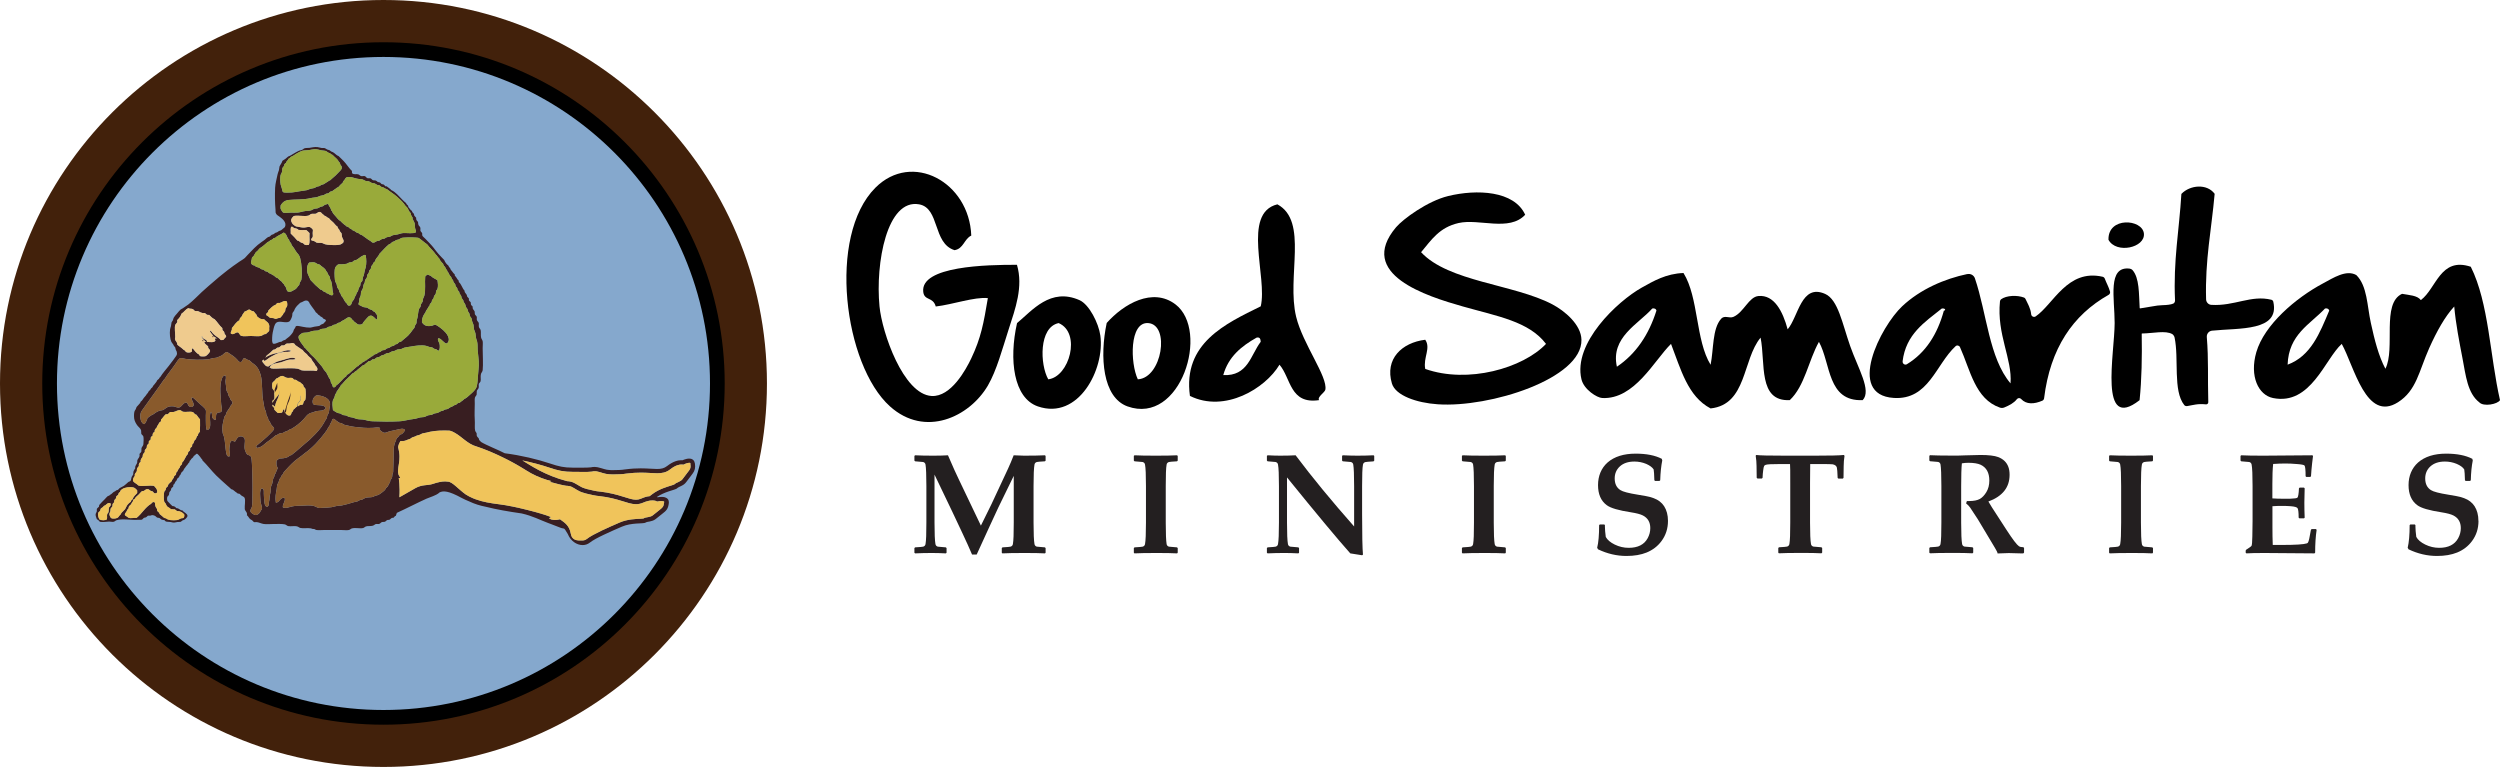 <?xml version="1.0" encoding="UTF-8"?>
<svg id="Layer_1" data-name="Layer 1" xmlns="http://www.w3.org/2000/svg" viewBox="0 0 319.58 98.04">
  <defs>
    <style>
      .cls-1 {
        fill: #895a2c;
      }

      .cls-2 {
        fill: #231f20;
      }

      .cls-3 {
        fill: #efcb8e;
      }

      .cls-4 {
        fill: #42210b;
      }

      .cls-4, .cls-5, .cls-6 {
        fill-rule: evenodd;
      }

      .cls-7 {
        fill: #f0c45b;
      }

      .cls-5 {
        fill: #85a8cd;
      }

      .cls-8 {
        fill: #381e21;
      }

      .cls-9 {
        fill: #99aa3a;
      }
    </style>
  </defs>
  <g>
    <path class="cls-6" d="M124.15,30.12c-.9.43-.98,1.68-2.13,1.86-2.81-.88-1.86-5.38-4.53-5.86-4.1-.73-5.6,7.48-5.06,13.05.32,3.34,3.04,11.24,6.66,11.45,2.48.14,4.38-3.37,5.06-4.79,1.26-2.65,1.59-4.51,2.13-7.72-1.7-.18-4.5.82-6.66,1.07-.35-1.27-1.46-.7-1.6-1.87-.38-3.31,8.17-3.47,11.98-3.46.83,2.82-.21,5.61-1.06,8.25-.81,2.5-1.53,5.25-2.66,7.19-2.36,4.02-8.03,6.69-12.51,2.66-5.87-5.27-8.04-21.78-1.86-27.96,4.68-4.68,11.99-.73,12.25,6.12Z"/>
    <path class="cls-6" d="M283.1,24.81c-.39,4.45-1.24,8.45-1.09,13.46.01.36.29.67.65.7,2.98.19,5.1-1.3,7.7-.65.12.03.21.13.24.25.86,3.81-4.35,3.34-7.83,3.7-.4.04-.7.4-.67.81.24,2.96.1,5.14.19,8.34,0,.16-.14.29-.3.27-1.09-.11-1.6.09-2.4.22-.14.02-.28-.02-.37-.13-1.47-1.83-.66-5.93-1.24-8.64-.03-.15-.16-.35-.29-.43-.88-.5-2.42-.1-3.87-.08-.02,0-.04.02-.04.04.05,2.96,0,5.83-.27,8.47,0,0,0,.02-.01.02-5.24,4.09-3.19-5.93-3.18-9.86,0-3.16-.95-7.32,1.93-6.96.13.02.25.08.34.17.91,1.02.82,3.03.93,4.86,0,.03.03.06.07.05.61-.09,1.17-.18,1.58-.26s.85-.14,1.28-.15c.46-.01,1.06-.06,1.36-.2.15-.07.23-.23.23-.4-.24-5.05.54-9.07.81-13.6,0-.01,0-.03.02-.04,1.09-1.12,3.24-1.33,4.23,0,0,.01.01.03.01.04Z"/>
    <path class="cls-6" d="M194.97,27.45c-2.04,2.2-5.88.46-8.52,1.06-2.45.56-3.45,2.13-4.79,3.73,3.5,3.78,11.87,4.09,16.77,6.66,1.58.83,3.69,2.59,3.73,4.53.11,4.98-11.74,8.71-18.37,8.25-2.7-.18-5.4-1.12-5.86-2.66-.93-3.14,1.27-5.22,4.26-5.59.75,1.08-.28,2.27,0,3.73,5.46,1.93,12.5-.1,15.44-3.2-2.18-2.88-6.22-3.53-10.65-4.79-4.57-1.3-13.61-4.1-8.52-10.12.89-1.05,4.02-3.35,6.66-3.99,3.64-.89,8.45-.7,9.85,2.4Z"/>
    <path class="cls-6" d="M161.16,39.17c.9-3.7-2.45-11.93,2.13-13.05,4,2.16,1.15,9.26,2.4,14.38.84,3.46,4.06,7.67,3.73,9.32-.07.35-1.07.93-.8,1.33-3.75.56-3.58-2.81-5.06-4.53-1.8,3.03-6.99,6.2-11.45,3.99-.93-6.74,4.57-9.24,9.05-11.45ZM156.37,47.95c3.17.15,3.49-2.55,4.79-4.26-.03-.33-.08-.63-.53-.53-1.93,1.09-3.6,2.43-4.26,4.79Z"/>
    <path class="cls-6" d="M269.53,30.65c-.08-2.98,4.33-2.66,4.53-.8.19,1.81-3.53,2.65-4.53.8Z"/>
    <path class="cls-6" d="M315.85,34.11c2.31,4.61,2.44,11.41,3.73,17.04-.29.52-2.11.88-2.66.27-1.5-1.16-1.72-3.46-2.13-5.59-.41-2.13-.87-4.48-1.06-6.65-1.18,1.27-2.23,3.16-3.2,5.32-1.33,2.99-1.62,5.41-3.99,6.92-4.08,2.59-5.59-4.58-7.19-7.46-2.14,1.91-3.95,7.91-8.79,6.92-1.87-.38-3.02-2.79-2.13-5.86,1.02-3.5,5.03-6.93,8.52-8.79,1.31-.7,2.97-1.8,4.26-1.07,1.41,1.37,1.38,3.94,1.86,6.12.48,2.19.98,4.2,1.86,5.86,1.32-2.59-.54-8.35,2.13-9.58.9.17,1.94.19,2.4.8,1.99-1.47,2.48-5.56,6.39-4.26ZM292.42,46.62c2.99-1.1,4.12-4.05,5.33-6.92-.06-.21-.22-.31-.53-.27-1.94,2.05-4.66,3.32-4.79,7.19Z"/>
    <path class="cls-6" d="M215.21,34.91c1.94,3.12,1.53,8.59,3.46,11.72.4-1.99.21-4.59,1.33-5.86.46-.54,1.04-.02,1.6-.27,1.33-.59,1.95-2.55,3.19-2.66,2-.18,3.1,1.93,3.73,4.26,1.39-1.65,1.73-5.88,4.79-4.53,1.66.73,2.2,3.82,3.2,6.66,1,2.85,2.77,5.7,1.6,6.92-4.54.19-4.05-4.65-5.59-7.45-1.34,2.39-1.81,5.65-3.73,7.45-4.09.19-3.08-4.73-3.73-7.99-2.33,2.81-1.74,8.55-6.39,9.05-2.92-1.52-3.82-5.05-5.06-8.25-2.16,2.12-4.65,7.12-8.79,6.92-.67-.03-2.35-1.08-2.66-2.4-1.1-4.61,4.58-9.96,7.72-11.72,1.47-.82,3.11-1.79,5.33-1.86ZM211.75,39.7c-.06-.21-.22-.31-.53-.27-1.8,2.02-5.36,3.69-4.53,7.45,2.44-1.64,4.08-4.09,5.06-7.19Z"/>
    <path class="cls-6" d="M251.5,35.04c.41-.09.83.15.96.55,1.52,4.47,1.8,10.18,4.55,13.42.24-3.13-1.78-6.25-1.35-10.48.01-.1.06-.21.14-.27.68-.5,2.04-.56,2.94-.22.09.03.15.11.19.19.28.61.64,1.15.72,1.95.03.27.34.42.57.27,2.27-1.54,4.05-6.11,8.57-5.07.12.03.23.13.27.24.21.57.5,1.05.67,1.66.04.16-.04.33-.18.41-4.58,2.58-7.47,6.85-8.25,13.23-.02.13-.1.25-.22.3-1.06.46-2.05.5-2.71-.21-.15-.17-.41-.16-.55.02-.39.5-.98.8-1.61,1.06-.17.07-.37.08-.55.02-3.18-1.1-3.78-4.78-5.11-7.73-.1-.22-.39-.29-.57-.12-2.52,2.33-3.44,6.89-7.89,6.61-6.15-.38-1.68-9.13,1.06-11.71,2.33-2.2,5.47-3.53,8.34-4.13ZM243.22,46.21c-.03.29.29.5.54.35,2.4-1.46,3.9-3.82,4.73-6.85.28-.01.21-.34-.27-.27-2.18,1.75-4.59,3.27-5.01,6.77Z"/>
    <path class="cls-6" d="M130.01,41.3c1.94-1.6,4.27-4.58,7.99-2.93,1.23.55,2.44,2.93,2.66,4.53.59,4.27-2.79,10.85-7.99,9.05-3.1-1.07-3.72-5.94-2.66-10.65ZM134,48.49c2.7-.32,4.25-5.93,1.33-7.19-2.55.53-2.4,5.3-1.33,7.19Z"/>
    <path class="cls-6" d="M141.46,41.3c2.19-2.47,5.89-4.59,8.79-2.4,4.44,3.36.7,15.5-6.12,13.05-3.19-1.15-3.57-6.35-2.66-10.65ZM146.78,41.3c-2.43-.18-2.3,5.15-1.33,7.19,3.1-.17,4.15-6.98,1.33-7.19Z"/>
  </g>
  <g>
    <path class="cls-2" d="M133.67,70.65l-.09.09c-.58-.04-1.49-.05-2.72-.05s-2.17.02-2.72.05l-.08-.08v-.6l.09-.09c.6-.04.95-.06,1.03-.09.17-.05.27-.16.3-.33.08-.43.11-1.34.11-2.74v-5.98l-1.97,4.04c-.11.22-.5,1.05-1.15,2.48l-1.62,3.54h-.59c-.31-.73-.72-1.65-1.25-2.77l-1.24-2.63-2.31-4.82v6.14c0,1.4.04,2.32.12,2.74.03.17.13.28.3.33.09.02.43.05,1.03.09l.09.09v.6l-.09.08c-.68-.04-1.31-.05-1.89-.05-.68,0-1.36.02-2.04.05l-.09-.08v-.6l.09-.09c.6-.04.95-.06,1.03-.09.17-.05.27-.16.3-.33.08-.43.11-1.34.11-2.74v-4.68c0-1.4-.04-2.32-.11-2.74-.03-.17-.13-.28-.3-.33-.09-.02-.43-.05-1.03-.09l-.09-.09v-.6l.09-.08c.61.03,1.39.05,2.32.05.72,0,1.35-.02,1.88-.05.19.45.47,1.08.83,1.89l.57,1.22,2.81,5.88,1.35-2.74,2.11-4.52c.25-.54.49-1.11.73-1.73.67.03,1.11.05,1.34.05,1.16,0,2.04-.02,2.65-.05l.09.08v.61l-.09.08c-.6.04-.95.06-1.03.09-.17.05-.27.16-.3.33-.08.42-.12,1.34-.12,2.74v4.68c0,1.4.04,2.32.12,2.74.03.17.13.28.3.33.09.02.43.05,1.03.09l.09.09v.59Z"/>
    <path class="cls-2" d="M150.55,70.65l-.08.09c-.59-.04-1.5-.05-2.73-.05s-2.13.02-2.72.05l-.08-.09v-.59l.09-.09c.6-.04.95-.06,1.04-.09.17-.05.27-.16.3-.33.08-.43.12-1.34.12-2.74v-4.68c0-1.4-.04-2.32-.12-2.74-.03-.17-.13-.28-.3-.33-.09-.02-.43-.05-1.04-.09l-.09-.09v-.6l.09-.08c.57.03,1.47.05,2.72.05s2.15-.02,2.71-.05l.09.08v.6l-.09.09c-.6.04-.95.06-1.03.09-.17.05-.27.16-.3.33-.08.42-.11,1.34-.11,2.74v4.68c0,1.4.04,2.32.11,2.74.03.17.13.28.3.33.09.02.43.05,1.03.09l.09.09v.59Z"/>
    <path class="cls-2" d="M175.67,58.89l-.1.09c-.6.04-.95.06-1.04.09-.17.05-.27.16-.3.33-.08.42-.11,1.34-.11,2.74v3.59c0,2.65.04,4.37.11,5.17l-.11.08c-.67-.11-1.17-.19-1.51-.24-1.58-1.77-4.28-5.01-8.09-9.71v5.78c0,1.4.04,2.32.12,2.74.03.17.13.28.3.33.09.02.43.05,1.03.09l.09.09v.6l-.09.08c-.68-.04-1.31-.05-1.89-.05-.68,0-1.36.02-2.04.05l-.09-.08v-.6l.09-.09c.6-.04.95-.06,1.03-.09.17-.05.27-.16.3-.33.08-.43.12-1.34.12-2.74v-4.68c0-1.4-.04-2.32-.12-2.74-.03-.17-.13-.28-.3-.33-.09-.02-.43-.05-1.03-.09l-.09-.09v-.6l.09-.08c.56.03,1.09.05,1.6.05.8,0,1.46-.02,1.98-.05,2.12,2.83,4.62,5.86,7.48,9.1v-5.17c0-1.4-.04-2.32-.11-2.74-.03-.17-.13-.28-.3-.33-.09-.02-.43-.05-1.04-.09l-.09-.09v-.6l.09-.08c.66.03,1.29.05,1.88.05.76,0,1.44-.02,2.05-.05l.09.08v.6Z"/>
    <path class="cls-2" d="M192.49,70.65l-.08.09c-.59-.04-1.5-.05-2.73-.05s-2.13.02-2.72.05l-.08-.09v-.59l.09-.09c.6-.04.95-.06,1.04-.09.17-.05.27-.16.3-.33.08-.43.11-1.34.11-2.74v-4.68c0-1.4-.04-2.32-.11-2.74-.03-.17-.13-.28-.3-.33-.09-.02-.43-.05-1.04-.09l-.09-.09v-.6l.09-.08c.57.03,1.47.05,2.72.05s2.15-.02,2.71-.05l.09.08v.6l-.09.09c-.6.04-.95.06-1.03.09-.17.05-.27.16-.3.33-.08.42-.12,1.34-.12,2.74v4.68c0,1.4.04,2.32.12,2.74.03.17.13.28.3.33.09.02.43.05,1.03.09l.09.09v.59Z"/>
    <path class="cls-2" d="M213.22,66.6c0,.97-.28,1.83-.83,2.57-.48.65-1.12,1.14-1.9,1.46-.72.29-1.58.44-2.57.44-1.24,0-2.45-.28-3.64-.85l-.11-.2c.17-.68.25-1.64.25-2.89l.09-.09h.57l.08.09v.2c0,.33.04.77.11,1.31.21.38.59.7,1.14.97.57.28,1.17.42,1.79.42,1.17,0,1.98-.41,2.42-1.22.23-.42.34-.85.34-1.3,0-.75-.31-1.29-.95-1.62-.31-.16-.82-.29-1.51-.4-1.57-.24-2.61-.54-3.1-.91-.75-.55-1.12-1.41-1.12-2.57s.41-2.17,1.22-2.89c.86-.75,2.06-1.13,3.59-1.13,1.38,0,2.49.22,3.34.66l.06.21c-.14.7-.23,1.54-.26,2.53l-.1.09h-.56l-.09-.09c-.02-.71-.05-1.17-.09-1.38-.18-.28-.5-.51-.95-.71-.48-.2-.99-.3-1.51-.3-.79,0-1.42.21-1.87.63-.43.4-.65.91-.65,1.53,0,.68.24,1.18.73,1.49.32.21,1.07.4,2.25.59.12.02.47.08,1.04.18.35.06.67.15.96.26.6.22,1.04.57,1.34,1.03.32.5.49,1.13.49,1.87Z"/>
    <path class="cls-2" d="M235.79,58.26c-.07.44-.11.89-.11,1.35l-.02,1.48-.09.09h-.56l-.1-.08c-.03-.76-.06-1.2-.1-1.33-.07-.24-.26-.37-.57-.42-.12-.02-.67-.03-1.66-.03h-1.18c-.01.21-.02,1.03-.02,2.46v5.02c0,1.4.04,2.32.12,2.74.03.17.13.28.3.33.09.02.43.05,1.04.09l.09.09v.59l-.09.09c-.58-.04-1.49-.05-2.72-.05s-2.17.02-2.72.05l-.08-.08v-.6l.09-.09c.6-.04.94-.06,1.03-.09.17-.05.27-.16.3-.33.08-.43.11-1.34.11-2.74v-5.02c0-1.46,0-2.28-.03-2.46h-1.26c-1.06,0-1.67.03-1.85.1-.09.04-.16.08-.19.13-.05.09-.1.28-.13.57-.04.31-.07.63-.08.96l-.09.09h-.56l-.1-.09-.02-1.51c0-.42-.04-.86-.11-1.32l.08-.09c.35.06,1.62.09,3.8.09h3.58c2.02,0,3.28-.03,3.8-.09l.09.09Z"/>
    <path class="cls-2" d="M258.73,70.65l-.09.09s-.15,0-.34,0c-.81-.03-1.31-.04-1.51-.04-.3,0-.78.02-1.43.05-.02-.14-.14-.38-.34-.71l-2.19-3.66-.98-1.49c-.12-.18-.3-.36-.52-.54l.1-.3c.14,0,.24,0,.3,0,.58,0,1.03-.09,1.36-.27.3-.17.58-.46.83-.87.25-.41.38-.91.38-1.48,0-1-.37-1.67-1.11-2.02-.35-.16-.87-.25-1.55-.25-.29,0-.58.02-.85.07-.06.58-.09,1.56-.09,2.95v4.62c0,1.4.04,2.32.12,2.74.03.17.13.28.3.33.09.02.43.05,1.03.09l.09.09v.59l-.08.09c-.59-.04-1.5-.05-2.72-.05s-2.18.02-2.72.05l-.09-.08v-.6l.09-.09c.6-.04.95-.06,1.04-.09.17-.05.27-.16.3-.33.08-.43.11-1.34.11-2.74v-4.68c0-1.4-.04-2.32-.11-2.74-.03-.17-.13-.28-.3-.33-.09-.02-.43-.05-1.04-.09l-.09-.09v-.6l.09-.08c.58.03,1.49.05,2.72.05.72,0,1.3,0,1.75-.03.89-.03,1.56-.05,2-.05,1.02,0,1.77.09,2.25.27.64.25,1.07.66,1.29,1.25.11.29.16.63.16,1.02,0,1.6-.9,2.74-2.71,3.41.29.5.61,1,.94,1.5l1.36,2.1c.8,1.24,1.34,1.94,1.6,2.11.13.09.32.13.57.13l.09.09v.57Z"/>
    <path class="cls-2" d="M275.22,70.65l-.08.09c-.59-.04-1.5-.05-2.73-.05s-2.13.02-2.72.05l-.08-.09v-.59l.09-.09c.6-.04.95-.06,1.03-.09.17-.05.27-.16.3-.33.08-.43.12-1.34.12-2.74v-4.68c0-1.4-.04-2.32-.12-2.74-.03-.17-.13-.28-.3-.33-.09-.02-.43-.05-1.03-.09l-.09-.09v-.6l.09-.08c.57.03,1.47.05,2.72.05s2.15-.02,2.71-.05l.09.08v.6l-.09.09c-.6.04-.95.06-1.03.09-.17.05-.27.16-.3.33-.08.42-.12,1.34-.12,2.74v4.68c0,1.4.04,2.32.12,2.74.03.17.13.28.3.33.09.02.43.05,1.03.09l.09.09v.59Z"/>
    <path class="cls-2" d="M296.14,67.73c-.13.86-.19,1.83-.19,2.92l-.09.09-6.43-.05c-1.07,0-1.83.02-2.27.05l-.09-.09v-.25l.04-.11c.44-.28.67-.45.71-.52.05-.11.09-.5.1-1.18l.03-1.98v-4.48c0-1.4-.04-2.32-.12-2.74-.03-.17-.13-.28-.3-.33-.09-.02-.43-.05-1.03-.09l-.09-.09v-.6l.09-.08c.59.03,1.51.05,2.76.05,1.11,0,3.22-.02,6.32-.05l.1.07-.12.98c-.03.31-.06.58-.08.8l-.06.82-.09.1h-.51l-.09-.09c0-.8-.05-1.26-.14-1.37-.06-.08-.38-.15-.95-.19-.57-.05-1.07-.07-1.5-.07-.51,0-1.03.02-1.56.06-.07.62-.1,1.48-.1,2.57v1.83c.46.03.84.04,1.13.04h1.16c.54-.02.85-.06.92-.14.09-.11.16-.5.19-1.19l.09-.09h.55l.09.09c-.02.66-.04,1.26-.04,1.81,0,.6.01,1.25.04,1.95l-.09.08h-.59l-.09-.09c0-.68-.05-1.08-.14-1.21-.09-.13-.38-.21-.86-.25-.36-.03-.74-.04-1.15-.04-.43,0-.83.01-1.2.04v2.7c0,.77.01,1.52.04,2.25h1.2c1.72,0,2.78-.07,3.16-.2.06-.02.11-.06.14-.1.06-.08.11-.26.17-.53l.21-1.1.09-.1h.54l.1.09Z"/>
    <path class="cls-2" d="M316.83,66.6c0,.97-.28,1.83-.83,2.57-.48.65-1.12,1.14-1.9,1.46-.72.29-1.58.44-2.57.44-1.24,0-2.45-.28-3.64-.85l-.11-.2c.16-.68.25-1.64.25-2.89l.09-.09h.57l.08.09v.2c0,.33.04.77.11,1.31.21.38.59.7,1.14.97.57.28,1.17.42,1.79.42,1.17,0,1.97-.41,2.42-1.22.23-.42.34-.85.34-1.3,0-.75-.31-1.29-.95-1.62-.31-.16-.82-.29-1.51-.4-1.57-.24-2.61-.54-3.1-.91-.75-.55-1.12-1.41-1.12-2.57s.41-2.17,1.22-2.89c.86-.75,2.06-1.13,3.59-1.13,1.38,0,2.49.22,3.34.66l.06.21c-.14.7-.23,1.54-.25,2.53l-.1.09h-.56l-.09-.09c-.02-.71-.05-1.17-.09-1.38-.18-.28-.5-.51-.96-.71-.48-.2-.99-.3-1.51-.3-.79,0-1.41.21-1.87.63-.43.4-.65.91-.65,1.53,0,.68.24,1.18.73,1.49.32.21,1.07.4,2.25.59.12.02.47.08,1.03.18.35.06.67.15.96.26.6.22,1.04.57,1.34,1.03.32.5.49,1.13.49,1.87Z"/>
  </g>
  <g>
    <path class="cls-4" d="M98.04,49.02c0,27.07-21.95,49.02-49.02,49.02S0,76.09,0,49.02,21.95,0,49.02,0s49.02,21.95,49.02,49.02Z"/>
    <path class="cls-6" d="M92.64,49.02c0,24.09-19.53,43.62-43.62,43.62S5.4,73.11,5.4,49.02,24.93,5.4,49.02,5.4s43.62,19.53,43.62,43.62Z"/>
    <path class="cls-5" d="M90.76,49.02c0,23.05-18.69,41.74-41.74,41.74S7.28,72.07,7.28,49.02,25.97,7.28,49.02,7.28s41.74,18.69,41.74,41.74Z"/>
  </g>
  <g>
    <path class="cls-8" d="M88.81,59.2h0c-.02-.19-.12-.36-.27-.46-.14-.1-.3-.12-.44-.12-.24,0-.46.07-.64.13-.09.03-.17.06-.22.09-.05,0-.1-.01-.17-.01-.36,0-1,.12-1.8.75-.38.29-.74.37-1.29.37-.52,0-1.19-.08-2.08-.08-.56,0-1.19.03-1.94.13h0s0,0,0,0h-.02c-.09.02-.55.09-1.26.09h-.02c-.11,0-.22.01-.33.01-.14,0-.28,0-.42-.02h-.02c-.41,0-.88-.21-1.41-.33h0s-.22-.06-.43-.06h-.08s0,0,0,0c-.13,0-.28.01-.43.05-.29.03-.6.04-.95.04-.27,0-.57,0-.9,0h0s-.29,0-.29,0c-.07,0-.13,0-.2,0-1.11,0-1.76-.15-2.89-.53-1.57-.53-3.73-1.05-5.79-1.31-.7-.38-2.39-1.04-3.02-1.44-.09-.09-.17-.18-.26-.27.03-.24-.23-.32-.29-.51-.03-.09,0-.22-.02-.32-.04-.12-.16-.22-.19-.34-.09-.32-.01-.86-.05-1.41-.05-.77,0-1.31,0-2.07,0-.26-.03-.55.02-.75.04-.15.19-.26.22-.39.03-.15-.01-.32.02-.46.04-.16.21-.25.24-.41.04-.17-.02-.33.02-.49.03-.11.18-.2.22-.34.07-.24-.04-.61.05-.93.04-.16.2-.3.22-.49.08-.7,0-2,0-2.8,0-.34.04-.67,0-.9-.03-.15-.16-.31-.19-.41-.09-.31,0-.75-.07-1.02-.04-.14-.18-.25-.22-.39-.04-.16.01-.36-.02-.51-.03-.14-.2-.23-.24-.39-.04-.12.02-.28-.02-.41-.04-.13-.2-.2-.24-.34-.03-.1,0-.22-.02-.32-.07-.2-.35-.34-.24-.61-.07-.11-.19-.17-.24-.29-.03-.08,0-.19-.02-.27-.06-.13-.2-.14-.24-.29v-.22c-.07-.11-.2-.16-.24-.29-.01-.33-.32-.36-.32-.71-.3-.3-.39-.83-.73-1.09.02-.09-.04-.11-.02-.2-.22-.15-.27-.46-.49-.61.02-.09-.03-.12-.02-.19-.21-.14-.3-.4-.49-.56-.05-.25-.25-.33-.32-.56-.24-.17-.41-.42-.53-.71-.25-.24-.47-.5-.71-.75-.23-.25-.43-.54-.66-.83-.29-.37-.71-.78-1.05-1.14-.13-.14-.32-.27-.37-.39-.04-.09,0-.21-.02-.29-.05-.14-.18-.2-.22-.32-.04-.12.02-.26-.02-.41-.03-.14-.19-.22-.24-.36-.05-.14-.03-.22-.05-.37-.12-.14-.28-.23-.24-.54-.07-.1-.18-.16-.24-.27-.03-.06-.01-.15-.05-.22-.07-.13-.26-.2-.24-.37-.21-.11-.3-.34-.46-.49-.02-.06-.04-.12-.05-.2-.12-.08-.21-.2-.27-.34-.17-.12-.31-.27-.46-.42-.45-.43-.81-.95-1.41-1.22-.15-.19-.38-.3-.56-.46-.02-.06-.14,0-.19-.02-.08-.07-.14-.19-.24-.24-.06-.03-.17-.01-.24-.05-.09-.04-.13-.16-.22-.2-.09-.04-.2-.03-.29-.07-.08-.08-.16-.16-.27-.19-.09-.03-.22,0-.32-.03-.12-.03-.2-.2-.32-.24-.13-.04-.28.01-.39-.02-.15-.05-.23-.24-.36-.27-.15-.03-.31.04-.46,0-.14-.04-.23-.18-.36-.22-.25-.08-.52.06-.76-.12-.07-.05-.04-.2-.05-.32-.32-.29-.56-.68-.83-1-.28-.34-.58-.6-.88-.9-.24-.06-.43-.33-.71-.49-.07-.04-.17-.06-.24-.1-.07-.04-.13-.11-.19-.15-.09-.05-.21-.05-.32-.1-.11-.05-.19-.14-.29-.17-.12-.04-.24,0-.39-.02-.18-.02-.38-.1-.56-.12-.41-.04-.7.06-1.02.1-.2.02-.43,0-.61.05-.12.03-.22.16-.37.22-.09.04-.19.05-.28.07-.02,0-.05.01-.08.03-.21.09-.38.19-.67.36-.24.12-.42.29-.7.37-.23.21-.47.4-.75.56-.06.28-.3.53-.37.73-.04.14-.03.31-.07.46-.05.17-.13.32-.17.51-.11.57-.29,1.15-.32,1.75-.04.93-.03,1.92.05,2.78.01.15,0,.31.02.41.08.27.32.37.51.51.32.23.94.71.68,1.29-.03.07-.13.14-.24.22-.09.07-.19.18-.27.22-.07.04-.19.05-.27.1-.08.04-.14.11-.22.15-.08.04-.15.04-.22.07-.1.05-.17.15-.27.19-.07.03-.16.04-.22.07-.1.06-.15.17-.24.22-.07.04-.15.04-.22.07-.14.08-.26.21-.39.32-.13.11-.28.2-.41.29-.72.49-1.26,1.11-1.83,1.7-.12.12-.22.26-.34.37-.3.24-.66.42-.97.66-.16.12-.33.23-.49.34-.49.34-.93.71-1.39,1.07-.31.24-.6.49-.9.75-.58.5-1.19,1.01-1.75,1.53-.28.26-.55.55-.83.8-.3.27-.58.56-.88.78-.24.18-.49.34-.71.49-.08.06-.19.09-.27.15-.15.12-.31.34-.46.51-.17.19-.36.4-.44.56-.05.09-.05.22-.1.32-.05.1-.14.18-.17.27-.04.13-.03.31-.07.46-.04.15-.1.29-.12.44-.07.52,0,1.23.17,1.58.06.12.17.22.24.34.04.06.05.13.1.2.05.06.11.09.15.17.03.06.03.18.07.29.03.09.1.17.12.24.11.38-.01.48-.19.73-.2.29-.35.5-.54.73-.11.13-.18.25-.27.36-.4.52-.76.89-1.1,1.44-.1.04-.11.15-.17.22-.06.07-.16.12-.22.19-.04.05-.06.14-.1.2-.09.12-.19.23-.27.34-.04.06-.1.11-.15.17-.04.06-.05.13-.1.19-.04.06-.12.09-.17.15-.05.06-.07.14-.12.2-.05.05-.13.09-.17.15-.08.11-.11.27-.24.34-.09.19-.26.35-.39.51-.13.17-.22.38-.41.49-.04.18-.11.22-.2.32-.03.04-.07.09-.1.12-.07.09-.16.15-.22.24-.04.07-.05.18-.1.27-.04.09-.12.17-.15.24-.1.28-.09.7-.05,1,.05.31.26.68.44.9.16.2.37.32.44.58.03.13,0,.32.02.41.04.15.23.22.27.37.05.22.03.74,0,1-.03.22-.19.3-.24.49-.03.12.01.33-.02.44-.04.13-.2.2-.24.32.09.41-.21.56-.27.78-.03.1,0,.22-.02.32-.06.23-.32.4-.24.71-.08.14-.17.22-.22.37-.05.14-.02.31-.07.46-.03.08-.15.19-.19.32-.06.16-.05.34-.12.44-.08.12-.16.08-.29.17-.08.05-.16.16-.27.24-.1.08-.2.18-.29.24-.17.12-.39.19-.54.29-.09.06-.15.17-.22.22-.07.04-.15.04-.22.07-.05.02-.09.09-.15.12-.07.04-.15.06-.2.1-.13.09-.21.22-.34.29-.05.03-.07.04-.12.07-.03.02-.06.07-.1.1-.05.03-.13.02-.17.05-.14.1-.27.28-.41.42-.24.24-.47.46-.68.71-.01.09-.06.13-.05.24-.07.08-.22.16-.27.29-.02.07.02.17,0,.27-.02.13-.13.25-.15.36-.03.25.08.45.15.66.16.09.29.2.39.34.36.07.8,0,1.1-.02.23-.02.46.06.66.02.12-.02.23-.15.37-.2.72-.23,1.89,0,2.65-.05.21-.01.45.02.58-.02.12-.04.17-.18.29-.24.06-.03.15-.02.22-.05.14-.06.19-.19.29-.22.07-.02.18.01.27,0,.12-.02.19-.08.29-.07.11,0,.25.05.34.1.09.05.15.15.24.2.1.05.23.03.32.07.1.05.16.15.27.2.12.05.23.05.37.07.14.27.42.19.8.24.12.02.23.07.34.07.21.01.32-.05.51-.07.16-.02.33,0,.41-.02.07-.02.14-.12.22-.17.1-.06.22-.07.29-.12.18-.12.36-.35.37-.46,0-.18-.15-.29-.27-.39-.13-.11-.29-.18-.37-.32-.36,0-.41-.3-.78-.29-.12-.13-.24-.28-.51-.27-.19-.18-.35-.33-.51-.51-.07-.08-.12-.1-.15-.19-.03-.1-.04-.31,0-.46.03-.09.17-.16.22-.29.04-.1.01-.23.05-.32.04-.09.15-.15.19-.24.03-.07.02-.16.05-.22.06-.12.19-.19.24-.24,0-.1.04-.13.02-.24.17-.08.19-.25.27-.39.04-.06.11-.11.15-.17.05-.08.05-.18.1-.24.05-.08.16-.11.22-.19.03-.05.02-.11.05-.17.03-.05.09-.07.12-.12.06-.1.08-.22.15-.32.05-.07.14-.11.19-.17.06-.08.09-.2.15-.29.03-.05.07-.08.1-.12.1-.18.2-.27.32-.41.08-.1.11-.21.22-.27.03-.07.05-.14.07-.22.11-.04.12-.16.2-.24.06-.07.16-.13.24-.22.03-.04.03-.1.07-.15.03-.04.1-.06.15-.1.09-.08.17-.2.27-.19.04,0,.14.11.2.17.16.17.23.28.34.44.06.08.15.12.15.24.62.61,1.14,1.31,1.75,1.92.46.46.97.89,1.44,1.32.16.15.34.27.49.44.26.05.35.21.54.34.05.03.1.06.15.1.05.04.1.1.15.12.08.03.17,0,.24.05.07.04.12.14.24.22.2.13.33.15.39.29.14.35-.02.95.02,1.41.03.3.37.41.27.8.16.11.25.34.41.49.06.06.18.1.27.17.11.09.15.19.24.22.09.03.22-.01.34,0,.29.03.6.2.88.24.36.06.91,0,1.39,0s.96-.02,1.31.05c.17.03.28.19.44.22.38.07.8-.06,1.17.05.14.04.25.16.39.19.39.09.89-.03,1.34.05.06,0,.13.06.2.07.09.02.17,0,.24.02.1.03.17.11.27.12.29.05.66,0,1.02,0h2.09c.38,0,.79.06,1.05,0,.13-.03.24-.16.37-.2.5-.13.99.05,1.44-.05.12-.03.23-.16.34-.2.25-.09.61-.01.9-.1.16-.05.28-.19.41-.22.13-.02.27.03.39,0,.14-.04.24-.2.36-.24.12-.04.27,0,.39-.05.13-.05.18-.18.32-.22.06-.02.18,0,.24-.02.17-.06.26-.33.49-.24.17-.12.17-.23.34-.27h0c.05-.13.09-.25.13-.38,1.3-.59,2.68-1.32,3.81-1.82.46-.2,1.15-.38,1.57-.72.03-.02.05-.04.07-.07.5-.23,1.12-.23,2.85.71.3.16.63.31.98.45.67.32,1.36.53,2.12.68,1.31.33,2.83.6,4.58.85h.04s.06,0,.09,0h-.14c1.37.31,2.3.82,3.4,1.23.09.04.19.08.3.11.6.22,1.05.4,1.24.48.54.21.39-.14.89.72.02.03.03.06.05.08.36.9,1.14,1.42,1.9,1.42.32,0,.65-.1.91-.31.35-.28,1.05-.66,1.82-1.02.77-.37,1.61-.73,2.28-1.02.62-.27,1.3-.36,1.86-.4.28-.02.53-.03.73-.04.1,0,.19-.01.27-.03.08-.02.15-.02.26-.1h0s0,0,0,0c.04-.03.25-.06.47-.1.23-.05.5-.12.74-.31.4-.32.36-.28.84-.67.24-.19.43-.33.58-.55.15-.22.22-.48.26-.84v-.09c0-.13-.03-.26-.1-.36-.11-.15-.27-.23-.41-.27-.14-.04-.29-.05-.43-.05-.21,0-.39.03-.49.05-.03-.01-.06-.02-.1-.04.49-.33,1.03-.55,1.5-.71.27-.09.5-.16.69-.22.09-.03.18-.06.25-.09.07-.04.14-.06.23-.16h0s0,0,0,0c.04-.04.23-.12.43-.22.21-.1.46-.24.64-.49.31-.41.28-.36.65-.86.15-.2.27-.35.36-.53.09-.18.14-.39.14-.62,0-.12-.01-.25-.03-.4ZM53.54,30.44c.07.02.14.1.22.15.28.19.54.46.83.63.35.48.81.84,1.14,1.34.18.1.2.35.39.44.12.31.33.53.54.75,0,.18.16.27.24.39.08.13.11.3.24.39.03.05.03.12.05.17.15.13.19.32.29.49.05.09.14.14.19.22.04.06.05.16.1.24.04.07.12.13.15.19.02.06.02.14.05.2.05.11.16.18.22.29.03.06.02.15.05.22.07.17.26.22.24.49.09.09.15.21.24.29-.04.22.18.34.24.51.03.07.02.17.05.24.05.12.15.21.22.32-.02.21.17.33.24.51.05.12.05.24.1.34.04.09.12.15.17.24.05.1.05.23.1.34.05.1.14.18.17.27.03.08.02.19.05.27.05.13.17.21.22.34.04.12.05.3.1.44.05.14.12.27.15.39.04.19.02.39.07.58.05.16.13.3.17.46.04.19.04.38.07.58.03.16.1.31.15.49.08.33.05.71.07,1.07.04.64.17,1.31.15,1.97-.02.48-.09.99-.12,1.46-.04.55-.05,1.18-.27,1.53-.07.12-.21.27-.32.39-.11.12-.25.23-.37.34-.25.24-.52.48-.8.61-.15.19-.4.28-.56.46-.25,0-.35.15-.49.27-.07.02-.15.03-.22.05-.13.14-.3.17-.51.27-.11.05-.2.16-.29.2-.21.08-.48.03-.61.24-.28-.03-.47.18-.71.27-.12.04-.27.03-.39.07-.13.04-.24.13-.36.17-.15.04-.31.03-.46.07-.15.04-.29.15-.44.2-.18.05-.4.03-.59.07-.21.05-.41.13-.61.17-.23.04-.45.06-.68.1-.44.07-.86.2-1.31.22-1.14.06-2.3.05-3.48,0-.2,0-.38-.04-.56-.07-.17-.03-.31-.08-.49-.12-.3-.07-.63-.03-.93-.1-.16-.03-.32-.12-.49-.17-.18-.05-.37-.05-.54-.1-.12-.03-.22-.13-.34-.17-.14-.05-.31-.03-.44-.07-.11-.04-.21-.15-.32-.19-.14-.05-.29-.04-.41-.1-.19-.08-.37-.23-.54-.34-.04-.43-.12-.88,0-1.27.04-.12.15-.23.19-.36.07-.2.06-.43.24-.54.03-.07.02-.17.07-.22.14-.18.26-.37.39-.56.04-.06.1-.11.1-.2.14-.11.25-.25.37-.39.33-.4.77-.73,1.12-1.14.23-.04.27-.26.49-.32.25-.26.57-.45.83-.71.05-.03.14-.02.19-.05.16-.19.39-.3.56-.49.27.02.37-.13.51-.24.27.07.39-.17.56-.24.09-.04.19-.02.27-.05.11-.04.19-.14.29-.19.1-.05.24-.05.34-.1.12-.05.2-.14.29-.17.11-.04.24-.03.37-.07.13-.04.23-.14.36-.19.1-.04.23-.03.34-.07.12-.04.23-.14.34-.17.14-.04.3-.02.44-.05.16-.03.31-.15.46-.19.24-.07.56-.09.88-.15.53-.1,1.38-.23,1.97-.07.11.03.23.09.34.12.14.04.29.04.39.07.05.02.13.12.24.17.09.04.21.04.27.07.13.06.19.2.29.17.19-.05.19-.65.12-.9-.04-.15-.28-.44-.17-.68.28,0,.38.17.56.32.13.1.34.36.51.34.13-.01.28-.24.29-.44.02-.36-.19-.69-.39-.93-.2-.24-.46-.46-.73-.66-.11-.08-.5-.36-.63-.37-.12,0-.22.09-.34.12-.65.16-1.08.01-1.34-.44-.01-.59.21-.94.46-1.27.03-.18.16-.3.24-.44.08-.14.14-.29.27-.39,0-.23.16-.33.27-.46,0-.1.04-.17.05-.27.07-.07.15-.14.2-.24.03-.07.01-.16.05-.24.05-.12.18-.21.22-.32.04-.12.02-.27.07-.39.03-.09.12-.13.15-.22.11-.33.06-.74,0-1.12-.27-.19-.63-.31-.85-.56-.15-.04-.25-.12-.39-.17-.14.04-.22.16-.32.24-.08.78.08,1.72-.12,2.48-.03.12-.11.22-.15.34-.04.13-.02.28-.07.41-.04.11-.15.2-.2.32-.04.11-.03.24-.07.34-.04.09-.13.15-.17.24-.13.3-.13.81-.22,1.17-.03.12-.08.23-.1.34-.02.12,0,.23-.02.34-.03.09-.12.16-.17.27-.05.1-.05.23-.1.32-.04.08-.14.15-.2.24-.17.25-.37.52-.58.73-.29.29-.63.52-.93.8-.08,0-.12.06-.22.05-.1.06-.16.18-.27.24-.07.04-.17.03-.24.07-.07.04-.11.11-.17.15-.11.05-.24.05-.34.1-.11.05-.19.15-.29.19-.07.03-.16.02-.24.05-.12.04-.2.18-.32.22-.07.03-.17,0-.24.02-.12.04-.22.14-.32.22-.11.02-.16.04-.24.07-.11.05-.16.16-.24.19-.07.03-.15.01-.22.05-.16.08-.26.27-.46.29-.14.21-.45.25-.58.46-.05.03-.14.02-.19.05-.08.15-.24.16-.36.24-.06.04-.1.12-.17.17-.12.09-.3.11-.34.29-.06.02-.12.02-.17.05-.19.21-.43.37-.63.56-.2.18-.39.4-.66.51-.05.05-.07.12-.1.2-.25.13-.42.37-.61.56-.05.05-.09.08-.15.15-.02.02-.05.05-.07.07-.12.1-.21.26-.39.32-.09.15-.21.36-.41.29-.11-.04-.08-.15-.15-.32-.05-.13-.15-.22-.17-.29-.04-.11-.03-.24-.07-.34-.04-.1-.12-.16-.17-.24-.06-.1-.09-.22-.15-.32-.07-.12-.15-.21-.15-.32-.2-.24-.43-.45-.56-.76-.38-.41-.7-.87-1.1-1.27-.05-.05-.12-.09-.17-.15-.09-.1-.19-.17-.29-.29-.05-.06-.07-.12-.12-.17-.09-.1-.2-.19-.29-.29-.09-.1-.16-.23-.29-.29-.14-.26-.45-.58-.63-.92-.07-.14-.21-.36-.12-.59.03-.08.41-.37.51-.39.19-.04.38-.02.58-.05.22-.03.43-.14.66-.19.25-.06.52-.03.73-.07.12-.03.21-.12.34-.17.19-.07.44-.04.63-.1.12-.04.23-.15.36-.2.11-.04.25-.03.34-.07.1-.04.17-.13.27-.17.1-.04.22-.03.32-.07.09-.04.17-.14.29-.19.06-.03.15-.02.22-.05.09-.04.17-.14.27-.2.06-.03.15-.06.22-.1.39-.22.61-.56.97-.24.04.04.06.1.1.15.08.1.29.21.32.34.19.04.3.28.54.32.15.02.3-.01.46-.07.1-.22.34-.49.54-.71.12-.13.28-.36.51-.37.37-.01.5.37.8.51.08-.19.07-.44,0-.61-.06-.16-.24-.26-.27-.39-.17,0-.24-.15-.34-.22-.07-.04-.22-.06-.34-.12-.12-.06-.2-.16-.32-.19-.14-.04-.3-.03-.44-.07-.07-.02-.21-.11-.34-.17-.16-.07-.27-.12-.29-.19-.02-.08.05-.17.07-.32.03-.16.03-.34.05-.41.03-.12.11-.23.15-.37.05-.17.02-.34.07-.51.04-.13.14-.23.19-.36.11-.28.05-.55.24-.73.04-.12.03-.25.07-.37.05-.13.17-.22.22-.34.05-.13.02-.25.07-.37.04-.08.13-.13.17-.22.04-.09.03-.2.07-.29.04-.09.15-.15.19-.24.06-.11.04-.25.1-.36.03-.06.1-.12.15-.19.04-.07.06-.16.1-.22.05-.08.15-.12.2-.19.04-.06.04-.15.07-.22.14-.26.39-.44.49-.73.41-.42.79-.87,1.24-1.24.19,0,.28-.2.44-.29.06-.04.15-.04.22-.07.09-.04.16-.13.24-.17.08-.03.2-.03.32-.07.13-.05.25-.16.37-.2.21-.06.63-.04.88-.07.12-.01.27,0,.41,0,.33.02.74.02.9.07ZM38.43,50.53c-.06.17.02.37-.03.54-.06.19-.27.35-.35.53-.05.12-.04.26-.09.37-.01.02-.03.04-.04.06-.02,0-.04.01-.06.01-.12.11-.22.25-.37.34,0,.19-.13.26-.22.37-.02.16-.09.29-.19.37-.43.05-.49-.27-.71-.44,0-.15,0-.3-.07-.37-.17.06-.13.34-.27.44-.13.05-.32.05-.51.05-.16-.14-.32-.28-.46-.44.05-.29-.15-.32-.24-.46v-.17s.04.04.08.05l.28.24c-.07-.2.2-.83.29-.99.2-.37.2-.69.31-1.08-.08.11-.05.26-.12.41-.06.15-.27.34-.37.49-.08.11-.37.43-.47.66v-.24c.03-.11.17-.14.22-.24.07-.16.04-.46.02-.71,0-.1.02-.21,0-.29-.03-.15-.21-.26-.24-.39-.05-.19-.04-.55,0-.68.03-.11.18-.2.27-.29.09-.1.16-.19.24-.29.26-.04.44-.35.78-.32.18.02.36.2.58.24.23.04.48-.04.66.02.09.03.17.15.24.22.4-.05.41.28.76.29.07.16.31.23.41.39.03.04,0,.1.05.19.06.12.22.19.24.34.05.35.05,1.12-.02,1.34-.04.12-.19.18-.22.29-.02.16-.07.29-.17.37-.32-.05-.42.12-.59.22,0-.11.01-.23.05-.35.08-.22.28-.29.34-.51.04-.16,0-.41,0-.58ZM38.47,47.29c-.13-.03-.24-.12-.39-.15-.56-.11-1.32-.05-2.02-.05-.49,0-1.03.08-1.39,0-.06-.01-.13-.08-.21-.14.12-.15.24-.31.46-.4.31-.12.68-.15,1.01-.24.35-.1.66-.27,1.02-.33.24-.05.62.04.83-.09-.22-.36-1.21,0-1.49.09-.39.12-.74.17-1.11.36-.31.16-.58.39-.91.47h.12s-.04.04-.06.06c-.1-.05-.21-.03-.29-.07-.1-.05-.2-.18-.29-.29-.1-.12-.22-.25-.22-.34,0-.12.06-.11.15-.2,0,0,0,0,0,0l.12.18c.28-.11.55-.4.83-.54.32-.17.52-.3.85-.43.25-.1.57-.14.83-.19.21-.04.81.06.88-.16-.54-.2-1.17.2-1.68.28-.61.1-1.12.27-1.6.61.07-.09.14-.18.19-.28.3-.22.58-.46.83-.73.27,0,.36-.16.51-.27.31.02.39-.18.56-.29.12,0,.2.02.29,0,.14-.03.2-.17.34-.22.1-.04.26,0,.41-.02.2-.03.36-.13.58.02.07.05.09.14.15.2.04.04.14.08.19.12.12.1.17.13.32.22.12.07.24.2.41.27.14.22.33.38.54.54.14.21.34.38.54.54.14.37.45.58.58.95.16.09.33.42.15.63-.11.06-.23-.02-.37-.02-.52-.04-1.2.06-1.68-.07ZM37.28,28.98c.11-.04.2.12.32.17.22.08.44.05.56.24.31.04.66.02,1,.02.15.12.28.25.41.39-.05.54.09,1.13-.1,1.51-.18.02-.36.03-.49-.02-.1-.04-.16-.15-.24-.2-.09-.05-.21-.05-.29-.1-.15-.08-.25-.24-.44-.24-.13-.16-.27-.31-.41-.46-.14-.15-.3-.29-.44-.44.04-.3-.09-.76.12-.88ZM43.92,30.93c-.04.14-.34.31-.46.34-.26.07-.82.07-1.19.05-.24-.01-.52-.04-.73-.1-.12-.03-.22-.12-.34-.15-.24-.05-.51,0-.71-.05-.1-.03-.18-.14-.32-.19-.23-.09-.36-.05-.39-.17-.04-.14.17-.28.19-.37.04-.12,0-.34,0-.49,0-.18.05-.34.02-.44-.03-.09-.29-.32-.41-.34-.25-.05-.54.09-.83.07-.14,0-.31-.05-.46-.07-.33-.06-.47-.04-.68-.22-.06-.05-.15-.12-.2-.17-.07-.09-.19-.32-.19-.44-.02-.26.21-.45.34-.58.66-.12,1.31.1,1.87-.05.14-.04.25-.19.39-.22.18-.04.38.02.54-.02.21-.06.29-.27.56-.22.12.02.2.16.29.24.1.09.21.14.27.24.25.03.31.26.56.29.14.23.37.37.56.56.19.19.33.42.56.56-.01.19.15.27.22.39.03.06.04.13.07.19.06.1.18.17.22.29.03.09.02.32.05.41.06.24.26.4.19.63ZM44.29,33.73c.12-.03.22-.13.34-.17.11-.04.25-.01.36-.05.11-.04.18-.16.32-.22.06-.03.15-.02.22-.05.1-.05.21-.14.34-.22.11-.07.21-.18.32-.24.11-.07.23-.09.29-.15.06-.04.15-.08.27,0,.09.51.11,1.05,0,1.53-.06.23-.13.42-.17.66-.02.12-.04.24-.07.34-.03.11-.09.19-.12.29-.04.14-.02.3-.07.44-.04.11-.18.19-.22.29-.04.11-.01.23-.05.34-.04.11-.15.2-.19.32-.09.24-.06.45-.27.58,0,.2-.16.39-.24.56-.05.09-.05.2-.1.29-.05.09-.15.16-.2.24-.1.19-.13.6-.46.56-.24-.03-.21-.35-.44-.44-.13-.2-.22-.42-.36-.63-.04-.06-.11-.11-.15-.17-.09-.17-.1-.39-.27-.51.01-.32-.19-.42-.27-.61-.04-.1-.02-.23-.07-.37-.06-.17-.19-.3-.22-.56-.05-.52-.09-1.29.05-1.58.06-.14.28-.38.41-.41.1-.03.24,0,.34,0,.23-.01.5-.03.68-.07ZM42.53,37.72c-.25.11-.43-.1-.61-.19-.05-.03-.12-.01-.17-.05-.04-.02-.06-.07-.1-.1-.1-.06-.2-.07-.29-.12-.12-.08-.21-.25-.39-.24-.45-.37-.88-.78-1.27-1.22-.09-.24-.25-.49-.36-.8-.15-.44-.14-1.1.19-1.44.16-.01.49-.07.73,0,.09.02.18.12.29.17.11.05.23.05.32.1.07.04.12.12.19.17.18.13.41.28.56.49.04.05.06.13.1.19.04.06.1.1.12.15.04.08.06.17.1.24.06.11.15.19.2.29.04.1.03.23.07.34.04.11.11.2.15.32.11.37.1.82.17,1.22.03.16.14.34,0,.49ZM39.37,38.5c.16.07.14.18.24.34.05.08.13.16.19.27.15.23.46.58.56.8.12.09.24.18.32.32.13.02.2.16.32.24.06.04.14.05.2.1.05.04.07.11.12.15.12.09.32.09.34.24.01.09-.06.13-.15.22-.06.07-.11.15-.17.19-.08.06-.2.07-.29.12-.1.06-.17.15-.22.17-.14.05-.4.05-.63.1-.21.04-.42.12-.58.12-.26.01-.59-.04-.9-.1-.24-.04-.7-.17-.85-.1-.09.04-.08.11-.15.24-.05.09-.12.16-.15.22-.05.1-.06.22-.1.29-.07.13-.19.27-.29.39-.25.3-.43.35-.73.63-.21.04-.36.13-.49.24-.43,0-.64.33-1.07.24-.14-.23-.11-.52-.1-.78.02-.47.1-.81.19-1.17.09-.34.19-.75.56-.83.47-.1,1.03.18,1.44-.05.13-.08.32-.49.37-.71.03-.12,0-.27.05-.39.03-.09.13-.15.19-.27.04-.08.06-.17.1-.24.18-.34.41-.52.68-.78.37-.1.6-.42,1-.24ZM36.69,39.15c-.03.11-.15.2-.19.32-.03.1-.02.23-.05.32-.07.17-.29.26-.27.46-.15.03-.19.27-.37.37-.05.03-.16.02-.27.05-.1.03-.21.1-.29.1-.09,0-.17-.07-.29-.1-.14-.04-.33-.01-.44-.05-.09-.03-.16-.14-.24-.19-.13-.09-.23-.1-.24-.19-.04-.18.1-.22.2-.32.05-.06.05-.16.07-.24.28-.25.5-.57.9-.71.1-.04.14-.2.27-.24.08-.03.18.01.27,0,.24-.04.58-.39.92-.19.06.21.08.45.02.63ZM35.89,22.33c.03-.11.11-.2.15-.32.04-.14.03-.3.05-.46.01-.14.15-.21.2-.32.05-.1.04-.19.07-.24.05-.08.15-.13.22-.19.02-.23.24-.26.27-.49.23-.04.25-.29.49-.32.52-.33.78-.49.95-.57.02,0,.04-.02.05-.02.11-.05.23-.11.36-.14.23-.05.51-.03.78-.07.25-.04.53-.11.75-.12.33-.01.59.1.85.15.21.04.42.03.54.07.19.07.33.29.56.27.08.12.19.2.34.24.17.21.47.41.68.68.04.05.05.12.1.19.04.06.11.09.15.15.03.05.02.13.05.2.07.15.18.2.19.32.04.3-.14.41-.32.61-.31.35-.62.63-.95.9-.14.11-.2.25-.39.24-.05.11-.18.17-.32.24-.11.06-.22.16-.34.22-.08.04-.18.03-.27.07-.1.05-.18.13-.27.17-.07.03-.2.03-.32.07-.09.03-.18.12-.32.17-.14.05-.32.05-.49.1-.17.04-.32.14-.44.17-.28.07-.65.09-.97.15-.34.06-.69.13-.97.15-.33.02-1,.06-1.14-.05-.07-.05-.09-.25-.15-.46-.05-.2-.13-.38-.15-.49-.07-.42-.09-.88,0-1.27ZM36.23,27.2c-.08-.03-.34-.41-.36-.54-.03-.13.02-.27,0-.39.21-.33.4-.57.85-.68.02,0,.07-.02.07-.02.94-.1,2.03-.02,2.9-.24.31-.08.62-.07.88-.15.13-.04.25-.11.39-.15.14-.04.31-.05.44-.1.11-.04.19-.13.29-.17.09-.03.19-.02.27-.05.11-.04.18-.17.29-.22.07-.03.15-.02.22-.05.07-.04.12-.09.19-.15.06-.05.13-.08.19-.12.13-.08.23-.22.39-.24.18-.21.37-.41.58-.58-.01-.14.13-.24.22-.36.12-.16.13-.3.34-.34.42-.09.8.07,1.17.17.29.08.56.06.8.12.14.04.26.15.39.19.14.04.3.02.41.05.13.04.24.15.36.2.13.04.27.03.39.07.11.04.19.14.32.19.08.03.19.02.27.05.12.05.21.18.29.22.31,0,.4.23.68.27.39.32.9.62,1.29.97.29.27.58.51.85.85.08.1.16.22.24.32.09.1.21.2.27.29.07.11.1.25.17.36.06.1.17.19.22.29.03.06.02.15.05.22.04.12.11.21.19.32-.04.27.19.45.27.75.04.16.01.43.07.68.04.15.14.34.07.46-.12.21-1.26.08-1.58.1-.28.02-.46.1-.71.17-.2.06-.4.05-.61.1-.15.04-.27.15-.39.19-.14.05-.29.03-.41.07-.12.04-.21.15-.34.19-.08.03-.19.01-.29.05-.13.05-.24.17-.37.22-.06.02-.14,0-.22.02-.21.06-.32.24-.54.22-.15-.01-.22-.14-.36-.24-.07-.05-.13-.05-.19-.1-.26-.19-.64-.46-.85-.61-.18-.06-.35-.14-.46-.27-.33-.02-.41-.3-.73-.34-.13-.2-.44-.22-.56-.44-.09-.01-.15-.06-.24-.07-.05-.11-.16-.13-.24-.2-.16-.12-.3-.27-.46-.41-.04-.03-.06-.09-.1-.12-.04-.03-.11-.04-.15-.07-.14-.13-.28-.3-.41-.46-.13-.15-.29-.31-.39-.46-.08-.12-.07-.27-.22-.34-.05-.37-.3-.52-.39-.85-.13.08-.29.08-.44.15-.09.04-.13.13-.22.17-.08.04-.19.04-.29.07-.12.05-.24.15-.37.19-.14.05-.31.03-.46.07-.1.03-.24.15-.39.2-.28.08-.61.05-.93.12-.28.06-.56.15-.85.17-.24.02-.56-.01-.85,0-.3.01-.74.08-.93,0ZM32.16,33.24c.02-.09.02-.22.05-.29.04-.09.16-.16.22-.24.1-.15.18-.35.29-.49.03-.04.11-.06.15-.1.1-.1.23-.29.34-.39.39-.22.69-.53,1.02-.8.13-.03.24-.08.29-.2.2-.05.35-.15.46-.29.09,0,.14-.04.22-.05.28-.29.74-.4,1.05-.66.43.11.4.69.71.93,0,.23.19.32.27.49.02.05.02.12.05.17.07.13.2.25.29.39.12.18.22.39.36.56.2.23.33.34.44.73.19.68.29,1.95.15,2.77-.02.1-.14.23-.2.37-.05.11-.04.22-.07.29-.02.05-.1.08-.15.15-.11.15-.18.28-.37.41-.07.05-.18.09-.27.15-.16.1-.4.24-.66.12-.16-.07-.16-.31-.24-.49-.08-.18-.22-.28-.27-.44-.08-.09-.2-.16-.24-.29-.2-.16-.41-.32-.58-.51-.22-.02-.32-.21-.49-.32-.05-.04-.14-.04-.19-.07-.06-.04-.07-.09-.12-.12-.08-.05-.18-.05-.27-.1-.08-.05-.13-.15-.22-.19-.07-.03-.17-.02-.24-.05-.11-.05-.18-.17-.29-.22-.25.03-.36-.17-.54-.24-.2-.09-.43-.08-.54-.27-.27-.03-.47-.14-.49-.41,0-.08.04-.17.07-.29ZM29.63,41.95c.33-.35.53-.81,1-1.02-.04-.26.17-.34.27-.49.04-.07.06-.15.1-.22.09-.16.21-.27.29-.41.21,0,.39-.24.56-.24.11,0,.16.1.32.17.11.05.22.04.27.07.04.03.1.14.17.22.12.14.21.19.24.39.04.07.12.11.19.17.18.15.34.23.73.22.21.29.63.37.66.9,0,.07-.02.15-.02.24,0,.11.02.27,0,.32-.06.19-.31.25-.41.44-.27-.05-.45.2-.66.24-.33.07-.83,0-1.27,0s-.97.08-1.24-.02c-.21-.08-.24-.41-.46-.44-.27-.03-.56.43-.88.12-.01-.28.19-.34.15-.66ZM22.38,43.27c0-.07.02-.14.02-.22,0-.49-.11-1.2,0-1.51.06-.18.35-.26.24-.61.24-.22.45-.48.56-.83.33-.2.5-.55.88-.71.18.11.36.04.56.12.12.05.18.21.29.24.11.03.25,0,.36.02.25.07.45.32.9.24.14.11.22.3.54.24.22.2.4.44.71.56.35.35.6.8.97,1.12.02.06.03.13.02.22.03.12.16.15.22.27.04.08.03.18.07.27.05.09.19.18.19.29,0,.12-.07.14-.17.24-.07.08-.12.19-.19.22-.07.03-.2.04-.33.03-.17-.24-.43-.36-.67-.55-.12-.1-.26-.22-.37-.34-.08-.09-.21-.34-.35-.3.02.18.2.34.31.5.05.07.11.17.18.23.08.06.16.06.24.14.03.04.1.11.18.19-.07-.05-.15-.1-.23-.08-.13.08.1.2,0,.32-.16.23-.65.14-1.03.13-.05-.06-.03-.07-.06-.15-.03-.09,0-.04-.06-.1-.04-.03-.14-.06-.19-.09-.05-.03-.07-.08-.12-.1-.05-.02-.12,0-.15-.04-.07-.07.02-.22-.09-.25-.1.21.17.4.3.52.04.04.13.12.22.21-.09,0-.17.01-.23.04.1.25.34.35.51.54-.06.35.28.3.24.61-.02.14-.41.57-.58.63-.13.04-.56.04-.66,0-.09-.04-.12-.14-.17-.22-.36-.16-.56-.5-.8-.78-.19.04-.07.26-.12.41-.17.16-.52.16-.71.07-.08-.04-.11-.14-.2-.22-.04-.04-.12-.05-.17-.1-.08-.07-.17-.17-.27-.24-.15-.12-.34-.24-.49-.37-.04-.09-.02-.15-.05-.24-.07-.22-.26-.26-.27-.59ZM13.88,65.45c-.03.1-.14.17-.17.27-.07.2.02.39-.05.66-.18.18-.73.15-.95.02-.13-.23-.24-.57-.15-.85.03-.09.17-.14.24-.27.05-.09.03-.18.07-.24.05-.08.18-.13.29-.22.05-.04.07-.11.12-.15.05-.04.12-.04.17-.07.16-.12.35-.39.66-.27.14.23-.05.42-.17.53-.06.21-.02.41-.07.58ZM15.76,65.33c-.08.08-.18.16-.24.24-.04.05-.05.13-.1.19-.04.05-.11.1-.15.15-.1.12-.16.24-.27.29-.2.1-.63.14-.8.02-.08-.05-.22-.36-.22-.51,0-.09.07-.18.12-.34.04-.12.01-.27.05-.36.04-.1.18-.18.22-.29.03-.08,0-.19.02-.27.03-.09.15-.15.19-.24.04-.1.01-.22.05-.29.04-.08.15-.13.19-.22.04-.08.01-.18.05-.24.05-.09.17-.12.24-.22.04-.06.03-.15.07-.22.03-.05.11-.07.15-.12.04-.06.05-.14.07-.17.25-.32.71-.46,1.31-.46.48,0,.56.14.83.41v.34c-.21.25-.49.44-.58.8-.12.06-.21.16-.24.32-.15.09-.32.25-.44.41-.12.16-.18.38-.29.54-.06.08-.16.15-.24.24ZM25.57,55.17c-.12.14-.27.25-.27.51-.19.07-.17.3-.27.46-.04.07-.13.1-.17.17-.1.19-.1.4-.29.51.02.11-.03.15-.02.24-.06.1-.18.14-.24.24-.02.07.03.19-.02.22-.02.16-.19.17-.24.29.02.1-.04.12-.02.22-.33.27-.4.8-.73,1.07-.04.05,0,.18-.05.22-.03.14-.17.16-.22.27,0,.17-.14.25-.22.39-.1.17-.12.33-.29.44.01.1-.02.16-.02.24-.07.09-.16.14-.24.22-.01.29-.26.34-.29.61-.1.11-.35.3-.46.46-.03.05-.02.14-.05.19-.05.09-.17.14-.22.22-.03.06-.03.18-.07.27-.05.1-.14.14-.17.22-.06.16-.09,1.06,0,1.29.03.07.12.13.17.22.08.12.1.26.17.34.14.16.38.21.51.39.19-.02.3.04.49.02.09.08.21.13.29.22.47-.01.72.19.93.44.02.17,0,.37-.12.44-.06.04-.19.02-.29.05-.16.05-.31.19-.51.22-.53.07-1.19.02-1.41-.22-.25-.02-.35-.14-.54-.32-.08-.08-.21-.15-.27-.22-.03-.04-.03-.11-.07-.17-.13-.18-.32-.16-.27-.49-.17-.18-.27-.43-.27-.78-.1-.21-.43-.06-.46.1-.79.45-1.2,1.28-1.9,1.83-.33-.05-.71.09-1-.02-.07-.03-.15-.11-.24-.17-.18-.11-.33-.15-.2-.41.03-.06.08-.08.12-.15.1-.17.15-.37.32-.49-.04-.28.17-.34.29-.49.1-.13.11-.29.24-.37.01-.08.05-.13.05-.22.06-.05.13-.08.19-.12.1-.22.35-.4.54-.58.16-.16.29-.35.41-.41.05-.02.12,0,.19-.02.21-.07.25-.3.61-.22.08.02.16.13.29.2.09.04.19.04.24.07.11.07.15.22.27.24.15.03.23-.01.32-.1.05-.45-.21-.6-.39-.83-.61-.14-1.46.11-1.97-.05-.1-.03-.13-.11-.22-.17-.19-.14-.37-.22-.51-.42-.04-.34.13-.47.24-.66-.09-.27.18-.4.24-.58.04-.12,0-.26.05-.37.05-.13.18-.18.22-.32-.05-.3.11-.41.24-.54-.07-.31.17-.46.24-.63.04-.09,0-.19.05-.29.05-.13.19-.21.24-.34-.1-.26.19-.37.24-.54.02-.07,0-.17.02-.24.05-.13.16-.19.24-.29v-.24c.02-.13.19-.13.24-.27.03-.08-.01-.19.02-.27.06-.12.2-.14.24-.24.01-.07-.03-.19.02-.22.02-.16.19-.17.24-.29.01-.06-.03-.18.02-.19.02-.15.16-.18.22-.29.05-.27.26-.37.32-.63.09-.04.14-.12.22-.17-.01-.09.04-.12.02-.22.23-.22.38-.51.63-.71.33.12.37-.24.58-.27.11-.02.24.01.37,0,.31-.04.59-.32.93-.22.12.05.19.16.34.19.31.06.87-.07,1.19.03.21.06.24.34.46.32.18.19.29.43.49.61,0,.54.02,1.03-.02,1.56ZM34.91,61.28c-.05.15-.05.34-.1.51-.04.15-.14.29-.17.44-.05.21-.03.42-.05.63-.02.16-.07.32-.1.49-.03.18-.03.35-.05.54-.01.11-.06.23-.07.34-.02.2.03.4-.17.54-.35.02-.38-.34-.41-.68-.03-.31-.07-.69-.07-1,0-.3.05-.62-.27-.66-.18.16-.19.45-.2.68,0,.26.03.6.05.93.02.36.21.71.19.95,0,.1-.07.17-.15.29-.05.09-.1.21-.15.27-.09.11-.3.28-.46.29-.24.02-.7-.27-.73-.51-.02-.18.15-.34.2-.54.09-.4.05-.96.07-1.53.03-.61,0-1.28,0-1.85,0-.57-.03-1.49-.07-2.17-.02-.29-.04-.75-.15-.9-.04-.06-.11-.09-.22-.15-.06-.03-.17-.04-.24-.1-.1-.08-.25-.45-.29-.59-.06-.23-.05-.52-.02-.8.03-.3.07-.6-.12-.78-.15-.14-.37-.15-.51-.12-.32.06-.44.4-.61.66-.21-.03-.22-.15-.41-.1-.17.04-.21.2-.24.46-.03.19-.07.44-.07.63,0,.35.17.73,0,.9-.31.06-.37-.27-.41-.49-.13-.66-.11-1.41-.29-2.07-.04-.14-.12-.27-.15-.41-.1-.54-.05-1.02.07-1.48.06-.22.08-.46.15-.63.03-.08.12-.15.17-.24.05-.1.05-.22.1-.32.05-.09.13-.18.19-.29.06-.11.13-.18.19-.27.06-.08.1-.22.17-.32.11-.15.2-.2.2-.32,0-.18-.14-.32-.27-.46,0-.2-.17-.33-.24-.51-.03-.07-.02-.17-.05-.24-.04-.13-.15-.24-.19-.36-.05-.17-.05-.39-.07-.61-.02-.19-.07-.41-.07-.58,0-.24.14-.54-.02-.76-.35.07-.37.23-.49.59-.19.58-.16,1.43-.1,2.19.03.33.04.67.07.95.04.3.16.73.02.9-.12.14-.37.08-.51.17-.28.18-.1.56-.24.9-.19-.02-.35-.17-.41-.34-.08-.22.02-.54-.17-.68-.2.29-.12.83-.1,1.31.02.46.01.97-.44,1-.12-.36-.12-.78-.12-1.22v-.66c0-.21.04-.48,0-.66-.06-.26-.66-.69-.85-.88-.14-.14-.29-.28-.44-.41-.15-.14-.29-.33-.51-.34-.08.41.29.56.24,1.02-.13.26-.47.26-.66.03-.08-.1-.1-.32-.22-.37-.4-.15-.64.57-1,.61-.24.03-.45-.12-.68-.15-.19-.02-.42-.02-.61.03-.3.07-.53.37-.83.46-.12.04-.24.02-.34.05-.16.05-.34.16-.49.24-.09.05-.17.14-.27.2-.1.06-.2.09-.29.15-.19.12-.36.24-.51.37-.05.25-.14.41-.27.61-.06.09-.08.14-.15.15-.15.02-.34-.27-.37-.32-.1-.21-.16-.63-.12-.9.05-.35.22-.54.41-.8.29-.4.63-.89.92-1.29.56-.76,1.13-1.58,1.7-2.39.03-.04.07-.05.1-.1.39-.63.86-1.17,1.31-1.83.19-.27.46-.76.68-.8.17-.03.43.07.66.1.87.11,1.93.15,2.92.05.18-.02.38-.12.58-.15.25-.04.44-.02.63-.12.13-.07.33-.13.49-.22.2-.11.31-.3.54-.41.14-.07.22,0,.36.1.41.26.73.46,1.07.83.16.17.23.34.44.32.3-.03.22-.44.46-.49.14-.02.23.11.41.19.08.04.2.05.24.07.1.06.23.21.36.32.13.1.28.19.39.29.39.36.56.75.71,1.27.27.94.11,2.41.34,3.41.08.32.09.65.17.92.04.13.14.26.17.39.02.08.03.29.05.37.04.13.14.24.19.37.04.08.04.18.07.27.04.09.13.16.19.27.06.1.08.22.15.32.12.19.39.39.39.54,0,.2-.37.5-.51.66-.52.55-.96.85-1.53,1.36-.11.1-.28.17-.24.32.06.24.36.04.54,0,.29-.14.51-.36.75-.56.13-.11.28-.19.41-.29.27-.2.52-.42.78-.63.19-.02.33-.18.51-.24.13-.05.29-.03.41-.07.09-.03.17-.1.27-.15.09-.04.2-.06.29-.1.18-.08.32-.25.54-.27.58-.34,1.1-.74,1.56-1.24.25-.27.43-.59.78-.75.1-.05.26-.07.41-.12.13-.04.27-.12.39-.15.45-.09,1.02.02,1.24-.41-.1-.26-.37-.3-.68-.34-.28-.04-.71,0-.88-.12-.17-.13-.14-.52-.05-.71.08-.17.29-.38.39-.42.28-.09.93.12,1.14.22.29.14.59.4.63.8.02.18-.03.42-.07.63-.04.2-.05.42-.1.58-.04.12-.15.23-.19.37-.03.08-.02.19-.05.27-.03.09-.12.17-.17.27-.18.32-.34.62-.56.92-.41.57-1.04,1.18-1.51,1.63-.38.33-.77.63-1.14.97-.37.33-.75.65-1.14.95-.21.02-.35.21-.56.29-.28.11-.61.15-.97.15-.16.09-.31.18-.39.34.02.19-.02.32,0,.49.02.16.15.29.15.41,0,.09-.07.15-.12.27-.09.23-.1.41-.27.56.02.25-.16.44-.22.63ZM50.64,56.14s0,.01,0,.02c0,.02,0,.05,0,.1-.19.37-.31.78-.31,1.25,0,.64-.02,1.67-.07,2.86-.02.04-.05.09-.06.13-.06.19-.04.42-.1.58-.04.11-.19.29-.2.32-.03.08,0,.16-.05.27-.02.05-.1.14-.15.22-.05.08-.07.2-.12.27-.05.08-.16.13-.22.22-.07.1-.11.21-.17.27-.11.12-.28.23-.41.34-.15.12-.32.23-.46.29-.09.04-.23.05-.36.1-.12.04-.22.12-.32.15-.31.07-.65.02-.95.12-.13.05-.24.15-.36.2-.1.03-.22.03-.32.07-.1.04-.2.13-.32.17-.15.05-.33.06-.51.12-.5.16-1.04.31-1.53.41-.13.03-.27.01-.41.03-.32.03-.6.15-.9.19-.34.05-.67.06-1.02.07-.19,0-.38.05-.56.02-.23-.03-.47-.22-.71-.27-.45-.09-.96-.04-1.41-.02-.45.02-.89,0-1.31.1-.39.09-.78.29-1.17.12-.08-.44.38-.78.22-1.22-.57-.11-.63.63-1.12.61-.11-.58,0-1.2.1-1.68.04-.2.03-.4.07-.56.03-.13.14-.27.19-.41.04-.11.06-.25.1-.34.03-.06.11-.13.15-.19.04-.08.06-.18.1-.24.04-.07.12-.12.17-.2.05-.08.07-.17.12-.24.1-.14.23-.27.34-.39.23-.26.48-.51.73-.76.51-.52,1.13-.87,1.63-1.31.96-.67,1.86-1.65,2.56-2.58.05-.07.1-.15.15-.22.06-.08.13-.15.17-.22.04-.07.06-.17.1-.24.05-.09.15-.16.19-.24.04-.08.05-.18.1-.27.05-.09.11-.16.15-.24.06-.14.06-.33.19-.37.17-.05.25.1.41.22.13.1.31.23.39.27.09.04.21.02.32.07.11.05.2.15.32.19.09.03.21.05.32.07.31.08.63.16,1,.2.76.08,1.54.18,2.36.12.29-.02.59-.1.88,0,.04.09-.02.19.02.29.05.1.42.33.49.34.25.04.5-.13.75-.19.32-.08.68-.15,1-.22.32-.07.75-.22.95.07-.09.2-.23.35-.39.5-.06.02-.12.04-.19.06l-.07.02-.05.06c-.06.07-.11.14-.16.22,0,0-.02.01-.02.02-.1.08-.21.16-.22.28ZM83.96,64.12l.11-.02h.03c.07-.02.25-.05.43-.05.14,0,.27.02.33.05l.04.03v.04s0,.03,0,.03c-.04.32-.09.47-.17.59-.08.12-.21.23-.46.43-.49.39-.44.35-.84.67-.14.11-.35.17-.57.21-.11.02-.22.04-.32.06-.09.02-.19.05-.29.12h0s-.17.02-.36.03c-.59.03-1.67.05-2.67.48-.67.29-1.51.66-2.3,1.03-.78.38-1.5.75-1.93,1.09-.15.12-.34.18-.55.18-.59,0-1.32.08-1.49-.92-.08-.47-.27-.82-.51-1.09-.24-.27-.51-.45-.76-.63l-.1-.07-.12.03c-.17.04-.34.06-.49.06-.17,0-.33-.02-.46-.06h-.04c-.11-.05-.2-.09-.25-.13-.11-.08.33-.14.15-.21-.61-.25-1.77-.59-3.02-.9-1.24-.31-2.56-.59-3.49-.7-1.19-.15-2.15-.31-3.04-.64-.08-.04-.19-.08-.36-.14-.31-.13-.62-.29-.92-.48-.94-.66-1.72-1.64-2.29-1.64-.11-.02-.23-.03-.35-.03-.45,0-.95.11-1.61.33-.61.21-1.34.04-2.21.54-.61.35-1.29.75-2.03,1.16.1-1.38-.08-2.46-.08-2.46h.18s-.02-.07-.03-.11c-.06-.14-.16-.24-.19-.37-.15-.52.09-1.29.12-1.82.02-.25.03-.62-.02-.95-.01-.07-.03-.24-.07-.38h0c-.03-.13-.05-.24-.07-.34.05-.28.15-.53.29-.76.46.03.63-.04.92-.17.11-.05.24-.07.34-.12.09-.04.15-.13.24-.17.11-.06.25-.07.36-.12.09-.04.16-.09.24-.12.09-.04.18-.04.29-.07.14-.04.26-.15.41-.2.15-.05.34-.06.51-.1.16-.04.32-.09.49-.12.76-.16,1.66-.18,2.52-.14.24.07.46.16.66.29.9.5,1.64,1.44,2.78,1.74,1.11.37,2.27.86,3.36,1.4.25.12.5.25.74.37.04.02.09.04.13.07.48.25.94.51,1.36.76.03.02.07.04.1.06.21.12.41.25.6.37.85.55,1.79.96,2.7,1.24.19.06.37.1.56.15h0s-.23.09-.23.09c.86.23,1.5.41,2.14.51h.03s.03,0,.03,0h.04c.09,0,.18.02.29.04h.02s.02,0,.02,0c.01,0,.11.03.17.06l.09.04.03.02h.01c.41.2.83.56,1.39.71h0c.24.08.5.15.79.21.77.19,1.27.24,1.34.24,1.22.14,2.09.39,2.81.61.71.22,1.27.42,1.85.42.29,0,.59-.06.89-.19.12-.05.23-.09.33-.13.05-.02.09-.03.14-.04.05-.01.09-.03.14-.04.14-.04.27-.06.39-.07h.08s.09-.01.13-.01c.18,0,.31.03.39.05l.08.03h.01s.09.06.09.06ZM88.25,59.27c.02.13.03.24.03.32,0,.17-.03.26-.08.37-.05.11-.16.25-.31.44-.38.49-.34.45-.65.86-.1.14-.29.25-.5.35-.1.05-.2.09-.3.14-.08.05-.17.1-.25.18h0s-.16.06-.34.12c-.57.18-1.6.46-2.47,1.12-.11.08-.22.17-.34.26-.04,0-.09.02-.14.02-.02,0-.03,0-.05,0-.06.01-.13.03-.2.04-.06.01-.11.03-.17.05-.05.02-.1.03-.15.05-.12.04-.25.09-.38.15-.23.1-.43.14-.65.14-.43,0-.95-.17-1.68-.4-.73-.23-1.65-.49-2.91-.64h-.01s-.02,0-.02,0c-.1,0-.56-.05-1.24-.23h0s0,0,0,0c-.26-.05-.49-.11-.72-.19h0s0,0,0,0c-.4-.1-.8-.42-1.29-.67h0s-.07-.04-.17-.08c-.09-.04-.19-.08-.31-.1h0c-.13-.03-.27-.06-.43-.06h-.03c-2.91-.77-4.69-2.04-5.72-2.65,1.25.26,2.44.58,3.39.9,1.2.41,1.92.56,3.08.56.06,0,.11,0,.17,0h.03c.44,0,.83.01,1.19.01s.69,0,1.01-.04h.03s.03-.01.03-.01c.1-.03.2-.04.32-.04h.05s.03,0,.03,0c.05,0,.12,0,.18.02l.07.02h.03s0,0,0,0h0c.44.09.94.33,1.52.35h0c.15.01.3.02.46.02.11,0,.23,0,.35-.01.83,0,1.35-.09,1.37-.1.71-.09,1.32-.12,1.85-.12.85,0,1.5.08,2.08.08.6,0,1.15-.09,1.65-.49.71-.56,1.21-.63,1.44-.63.05,0,.09,0,.12,0h.02s.1.03.1.03l.1-.05h.01s.15-.08.28-.12c.13-.04.29-.08.39-.08.07,0,.11.02.12.02,0,0,.01,0,.02.06l.28-.04-.28.04ZM35.26,52.07l-.08-.06s.04.06.08.06ZM25.98,43.63c.07-.08-.03-.19-.12-.12-.01.1.06.11.12.12ZM36.65,52.09c.05-.33.18-.53.3-.83.18-.43.2-.83.2-1.31.03.42-.23.97-.36,1.36-.14.41-.24.84-.38,1.25l-.04.12c.21.28.25-.44.27-.58ZM27.29,43.07c0-.08-.09-.13-.15-.07,0,.05.03.06.02.1.06,0,.09,0,.12-.02ZM35.09,49.86l.04.16v.2c.04-.23.26-.36.31-.6.04-.22,0-.46,0-.68-.1.31-.27.63-.35.93Z"/>
    <g>
      <path class="cls-9" d="M53.54,30.44c.07.02.14.1.22.15.28.19.54.46.83.63.35.48.81.84,1.14,1.34.18.1.2.35.39.44.12.31.33.53.54.75,0,.18.16.27.24.39.08.13.11.3.24.39.03.05.03.12.05.17.15.13.19.32.29.49.05.09.14.14.19.22.04.06.05.16.1.24.04.07.12.13.15.19.02.06.02.14.05.2.05.11.16.18.22.29.03.06.02.15.05.22.07.17.26.22.24.49.09.09.15.21.24.29-.04.22.18.34.24.51.03.07.02.17.05.24.05.12.15.21.22.32-.02.21.17.33.24.51.05.12.05.24.1.34.04.09.12.15.17.24.05.1.05.23.1.34.05.1.14.18.17.27.03.08.02.19.05.27.05.13.17.21.22.34.04.12.05.3.1.44.05.14.12.27.15.39.04.19.02.39.07.58.05.16.13.3.17.46.04.19.04.38.07.58.03.16.1.31.15.49.08.33.05.71.07,1.07.04.64.17,1.31.15,1.97-.02.48-.09.99-.12,1.46-.04.55-.05,1.18-.27,1.53-.07.12-.21.27-.32.39-.11.12-.25.23-.37.34-.25.24-.52.48-.8.61-.15.19-.4.28-.56.46-.25,0-.35.15-.49.27-.07.02-.15.03-.22.05-.13.14-.3.17-.51.27-.11.05-.2.16-.29.2-.21.08-.48.03-.61.24-.28-.03-.47.18-.71.27-.12.04-.27.03-.39.07-.13.04-.24.13-.36.17-.15.04-.31.03-.46.07-.15.04-.29.15-.44.2-.18.05-.4.03-.59.07-.21.05-.41.13-.61.17-.23.04-.45.06-.68.1-.44.07-.86.2-1.31.22-1.14.06-2.3.05-3.48,0-.2,0-.38-.04-.56-.07-.17-.03-.31-.08-.49-.12-.3-.07-.63-.03-.93-.1-.16-.03-.32-.12-.49-.17-.18-.05-.37-.05-.54-.1-.12-.03-.22-.13-.34-.17-.14-.05-.31-.03-.44-.07-.11-.04-.21-.15-.32-.19-.14-.05-.29-.04-.41-.1-.19-.08-.37-.23-.54-.34-.04-.43-.12-.88,0-1.27.04-.12.15-.23.19-.36.07-.2.06-.43.24-.54.03-.07.02-.17.07-.22.14-.18.26-.37.39-.56.04-.06.1-.11.1-.2.14-.11.25-.25.37-.39.33-.4.77-.73,1.12-1.14.23-.04.27-.26.49-.32.25-.26.57-.45.83-.71.05-.03.14-.02.19-.05.16-.19.39-.3.56-.49.27.02.37-.13.51-.24.27.07.39-.17.56-.24.09-.04.19-.02.27-.05.11-.04.19-.14.29-.19.1-.05.24-.05.34-.1.12-.05.2-.14.29-.17.11-.04.24-.03.37-.07.13-.04.23-.14.36-.19.1-.04.23-.03.34-.07.12-.04.23-.14.34-.17.14-.04.3-.02.44-.05.16-.03.31-.15.46-.19.24-.07.56-.09.88-.15.53-.1,1.38-.23,1.97-.07.11.03.23.09.34.12.14.04.29.04.39.07.05.02.13.12.24.17.09.04.21.04.27.07.13.06.19.2.29.17.19-.05.19-.65.12-.9-.04-.15-.28-.44-.17-.68.28,0,.38.17.56.32.13.1.34.36.51.34.13-.01.28-.24.29-.44.02-.36-.19-.69-.39-.93-.2-.24-.46-.46-.73-.66-.11-.08-.5-.36-.63-.37-.12,0-.22.09-.34.12-.65.16-1.08.01-1.34-.44-.01-.59.21-.94.46-1.27.03-.18.16-.3.24-.44.08-.14.14-.29.27-.39,0-.23.16-.33.27-.46,0-.1.04-.17.05-.27.07-.07.15-.14.2-.24.03-.07.01-.16.05-.24.05-.12.18-.21.22-.32.04-.12.02-.27.07-.39.03-.09.12-.13.15-.22.11-.33.06-.74,0-1.12-.27-.19-.63-.31-.85-.56-.15-.04-.25-.12-.39-.17-.14.04-.22.16-.32.24-.08.78.08,1.72-.12,2.48-.03.12-.11.22-.15.34-.04.13-.02.28-.07.41-.04.11-.15.2-.2.32-.04.11-.03.24-.07.34-.04.09-.13.15-.17.24-.13.3-.13.81-.22,1.17-.03.12-.08.23-.1.34-.02.12,0,.23-.02.34-.03.09-.12.16-.17.27-.05.1-.05.23-.1.32-.04.08-.14.15-.2.24-.17.25-.37.52-.58.73-.29.29-.63.52-.93.8-.08,0-.12.06-.22.05-.1.06-.16.18-.27.24-.07.04-.17.03-.24.07-.07.04-.11.11-.17.15-.11.05-.24.05-.34.1-.11.05-.19.15-.29.19-.07.03-.16.02-.24.05-.12.04-.2.18-.32.22-.07.03-.17,0-.24.02-.12.04-.22.14-.32.22-.11.02-.16.04-.24.07-.11.05-.16.16-.24.19-.07.03-.15.01-.22.05-.16.08-.26.27-.46.29-.14.21-.45.25-.58.46-.05.03-.14.02-.19.05-.08.15-.24.16-.36.24-.06.04-.1.12-.17.17-.12.09-.3.11-.34.29-.06.02-.12.02-.17.05-.19.21-.43.37-.63.56-.2.18-.39.4-.66.51-.05.05-.07.12-.1.2-.25.13-.42.37-.61.56-.05.05-.09.08-.15.15-.02.02-.05.05-.07.07-.12.1-.21.26-.39.32-.09.15-.21.36-.41.29-.11-.04-.08-.15-.15-.32-.05-.13-.15-.22-.17-.29-.04-.11-.03-.24-.07-.34-.04-.1-.12-.16-.17-.24-.06-.1-.09-.22-.15-.32-.07-.12-.15-.21-.15-.32-.2-.24-.43-.45-.56-.76-.38-.41-.7-.87-1.1-1.27-.05-.05-.12-.09-.17-.15-.09-.1-.19-.17-.29-.29-.05-.06-.07-.12-.12-.17-.09-.1-.2-.19-.29-.29-.09-.1-.16-.23-.29-.29-.14-.26-.45-.58-.63-.92-.07-.14-.21-.36-.12-.59.03-.08.41-.37.51-.39.19-.04.38-.02.58-.05.22-.03.43-.14.66-.19.25-.06.52-.03.73-.07.12-.03.21-.12.34-.17.19-.07.44-.04.63-.1.12-.04.23-.15.36-.2.11-.04.25-.03.34-.07.1-.04.17-.13.27-.17.1-.04.22-.03.32-.07.09-.04.17-.14.29-.19.06-.03.15-.02.22-.05.09-.04.17-.14.27-.2.06-.03.15-.06.22-.1.39-.22.61-.56.97-.24.04.04.06.1.1.15.08.1.29.21.32.34.19.04.3.28.54.32.15.02.3-.01.46-.07.1-.22.34-.49.54-.71.12-.13.28-.36.51-.37.37-.01.5.37.8.51.08-.19.07-.44,0-.61-.06-.16-.24-.26-.27-.39-.17,0-.24-.15-.34-.22-.07-.04-.22-.06-.34-.12-.12-.06-.2-.16-.32-.19-.14-.04-.3-.03-.44-.07-.07-.02-.21-.11-.34-.17-.16-.07-.27-.12-.29-.19-.02-.08.05-.17.07-.32.03-.16.03-.34.05-.41.03-.12.11-.23.15-.37.05-.17.02-.34.07-.51.04-.13.14-.23.19-.36.11-.28.05-.55.24-.73.04-.12.03-.25.07-.37.05-.13.17-.22.22-.34.05-.13.02-.25.07-.37.04-.08.13-.13.17-.22.04-.09.03-.2.07-.29.04-.09.15-.15.19-.24.06-.11.04-.25.1-.36.03-.06.1-.12.15-.19.04-.07.06-.16.1-.22.05-.08.15-.12.2-.19.04-.06.04-.15.07-.22.14-.26.39-.44.49-.73.41-.42.79-.87,1.24-1.24.19,0,.28-.2.44-.29.06-.04.15-.04.22-.07.09-.04.16-.13.24-.17.08-.03.2-.03.32-.07.13-.05.25-.16.37-.2.21-.06.63-.04.88-.07.12-.01.27,0,.41,0,.33.02.74.02.9.07Z"/>
      <path class="cls-7" d="M38.43,50.53c-.06.17.02.37-.03.54-.06.19-.27.35-.35.53-.05.12-.04.26-.09.37-.01.02-.03.04-.04.06-.02,0-.04.01-.06.01-.12.11-.22.25-.37.34,0,.19-.13.26-.22.37-.02.16-.09.29-.19.37-.43.05-.49-.27-.71-.44,0-.15,0-.3-.07-.37-.17.06-.13.34-.27.44-.13.05-.32.05-.51.05-.16-.14-.32-.28-.46-.44.05-.29-.15-.32-.24-.46v-.17s.04.04.08.05l.28.24c-.07-.2.2-.83.29-.99.2-.37.2-.69.31-1.08-.08.11-.05.26-.12.41-.06.15-.27.34-.37.49-.08.11-.37.43-.47.66v-.24c.03-.11.17-.14.22-.24.07-.16.04-.46.02-.71,0-.1.02-.21,0-.29-.03-.15-.21-.26-.24-.39-.05-.19-.04-.55,0-.68.03-.11.18-.2.27-.29.09-.1.16-.19.24-.29.26-.04.44-.35.78-.32.18.02.36.2.58.24.23.04.48-.04.66.02.09.03.17.15.24.22.4-.05.41.28.76.29.07.16.31.23.41.39.03.04,0,.1.05.19.06.12.22.19.24.34.05.35.05,1.12-.02,1.34-.04.12-.19.18-.22.29-.02.16-.07.29-.17.37-.32-.05-.42.12-.59.22,0-.11.01-.23.05-.35.08-.22.28-.29.34-.51.04-.16,0-.41,0-.58Z"/>
      <path class="cls-3" d="M38.47,47.29c-.13-.03-.24-.12-.39-.15-.56-.11-1.32-.05-2.02-.05-.49,0-1.03.08-1.39,0-.06-.01-.13-.08-.21-.14.12-.15.24-.31.46-.4.31-.12.68-.15,1.01-.24.35-.1.66-.27,1.02-.33.24-.05.62.04.83-.09-.22-.36-1.21,0-1.49.09-.39.12-.74.17-1.11.36-.31.16-.58.39-.91.47h.12s-.04.04-.06.06c-.1-.05-.21-.03-.29-.07-.1-.05-.2-.18-.29-.29-.1-.12-.22-.25-.22-.34,0-.12.06-.11.15-.2,0,0,0,0,0,0l.12.18c.28-.11.55-.4.83-.54.32-.17.52-.3.85-.43.25-.1.57-.14.83-.19.21-.04.81.06.88-.16-.54-.2-1.17.2-1.68.28-.61.1-1.12.27-1.6.61.07-.09.14-.18.19-.28.3-.22.58-.46.83-.73.27,0,.36-.16.51-.27.31.02.39-.18.56-.29.12,0,.2.02.29,0,.14-.03.2-.17.34-.22.1-.04.26,0,.41-.02.2-.03.36-.13.58.02.07.05.09.14.15.2.04.04.14.08.19.12.12.1.17.13.32.22.12.07.24.2.41.27.14.22.33.38.54.54.14.21.34.38.54.54.14.37.45.58.58.95.16.09.33.42.15.63-.11.06-.23-.02-.37-.02-.52-.04-1.2.06-1.68-.07Z"/>
      <path class="cls-3" d="M37.28,28.98c.11-.04.2.12.32.17.22.08.44.05.56.24.31.04.66.02,1,.02.15.12.28.25.41.39-.05.54.09,1.13-.1,1.51-.18.02-.36.03-.49-.02-.1-.04-.16-.15-.24-.2-.09-.05-.21-.05-.29-.1-.15-.08-.25-.24-.44-.24-.13-.16-.27-.31-.41-.46-.14-.15-.3-.29-.44-.44.04-.3-.09-.76.12-.88Z"/>
      <path class="cls-3" d="M43.92,30.93c-.04.14-.34.31-.46.34-.26.07-.82.07-1.19.05-.24-.01-.52-.04-.73-.1-.12-.03-.22-.12-.34-.15-.24-.05-.51,0-.71-.05-.1-.03-.18-.14-.32-.19-.23-.09-.36-.05-.39-.17-.04-.14.17-.28.19-.37.04-.12,0-.34,0-.49,0-.18.05-.34.02-.44-.03-.09-.29-.32-.41-.34-.25-.05-.54.09-.83.07-.14,0-.31-.05-.46-.07-.33-.06-.47-.04-.68-.22-.06-.05-.15-.12-.2-.17-.07-.09-.19-.32-.19-.44-.02-.26.21-.45.34-.58.66-.12,1.31.1,1.87-.05.14-.04.25-.19.39-.22.18-.04.38.02.54-.02.21-.06.29-.27.56-.22.12.02.2.16.29.24.1.09.21.14.27.24.25.03.31.26.56.29.14.23.37.37.56.56.19.19.33.42.56.56-.01.19.15.27.22.39.03.06.04.13.07.19.06.1.18.17.22.29.03.09.02.32.05.41.06.24.26.4.19.63Z"/>
      <path class="cls-9" d="M44.29,33.73c.12-.03.22-.13.34-.17.11-.04.25-.01.36-.05.11-.04.18-.16.32-.22.06-.03.15-.02.22-.05.1-.05.21-.14.34-.22.11-.07.21-.18.32-.24.11-.07.23-.09.29-.15.06-.04.15-.08.27,0,.09.51.11,1.05,0,1.53-.06.23-.13.42-.17.66-.02.12-.04.24-.07.34-.03.11-.09.19-.12.29-.04.14-.02.3-.07.44-.04.11-.18.19-.22.29-.04.11-.01.23-.05.34-.04.11-.15.2-.19.32-.09.24-.06.45-.27.58,0,.2-.16.39-.24.56-.05.09-.05.2-.1.29-.05.09-.15.16-.2.24-.1.19-.13.6-.46.56-.24-.03-.21-.35-.44-.44-.13-.2-.22-.42-.36-.63-.04-.06-.11-.11-.15-.17-.09-.17-.1-.39-.27-.51.01-.32-.19-.42-.27-.61-.04-.1-.02-.23-.07-.37-.06-.17-.19-.3-.22-.56-.05-.52-.09-1.29.05-1.58.06-.14.28-.38.41-.41.1-.03.24,0,.34,0,.23-.01.5-.03.68-.07Z"/>
      <path class="cls-9" d="M42.53,37.72c-.25.11-.43-.1-.61-.19-.05-.03-.12-.01-.17-.05-.04-.02-.06-.07-.1-.1-.1-.06-.2-.07-.29-.12-.12-.08-.21-.25-.39-.24-.45-.37-.88-.78-1.27-1.22-.09-.24-.25-.49-.36-.8-.15-.44-.14-1.1.19-1.44.16-.01.49-.07.73,0,.09.02.18.12.29.17.11.05.23.05.32.1.07.04.12.12.19.17.18.13.41.28.56.49.04.05.06.13.1.19.04.06.1.1.12.15.04.08.06.17.1.24.06.11.15.19.2.29.04.1.03.23.07.34.04.11.11.2.15.32.11.37.1.82.17,1.22.03.16.14.34,0,.49Z"/>
      <path class="cls-7" d="M36.69,39.15c-.03.11-.15.2-.19.32-.03.1-.02.23-.05.32-.07.17-.29.26-.27.46-.15.03-.19.27-.37.37-.05.03-.16.02-.27.05-.1.03-.21.1-.29.1-.09,0-.17-.07-.29-.1-.14-.04-.33-.01-.44-.05-.09-.03-.16-.14-.24-.19-.13-.09-.23-.1-.24-.19-.04-.18.1-.22.2-.32.05-.06.05-.16.07-.24.28-.25.5-.57.9-.71.1-.04.14-.2.27-.24.08-.03.18.01.27,0,.24-.04.58-.39.92-.19.06.21.08.45.02.63Z"/>
      <path class="cls-9" d="M35.89,22.33c.03-.11.11-.2.15-.32.04-.14.03-.3.05-.46.01-.14.15-.21.2-.32.05-.1.04-.19.07-.24.05-.08.15-.13.22-.19.02-.23.24-.26.27-.49.23-.04.25-.29.49-.32.52-.33.78-.49.95-.57.02,0,.04-.02.05-.02.11-.05.23-.11.36-.14.23-.05.51-.03.78-.07.25-.04.53-.11.75-.12.33-.01.59.1.85.15.21.04.42.03.54.07.19.07.33.29.56.27.08.12.19.2.34.24.17.21.47.41.68.68.04.05.05.12.1.19.04.06.11.09.15.15.03.05.02.13.05.2.07.15.18.2.19.32.04.3-.14.41-.32.61-.31.35-.62.63-.95.9-.14.11-.2.25-.39.24-.05.11-.18.17-.32.24-.11.06-.22.16-.34.22-.08.04-.18.03-.27.07-.1.05-.18.13-.27.17-.07.03-.2.03-.32.07-.09.03-.18.12-.32.17-.14.05-.32.05-.49.1-.17.04-.32.14-.44.17-.28.07-.65.09-.97.15-.34.06-.69.13-.97.15-.33.02-1,.06-1.14-.05-.07-.05-.09-.25-.15-.46-.05-.2-.13-.38-.15-.49-.07-.42-.09-.88,0-1.27Z"/>
      <path class="cls-9" d="M36.23,27.2c-.08-.03-.34-.41-.36-.54-.03-.13.02-.27,0-.39.21-.33.4-.57.85-.68.02,0,.07-.02.07-.02.94-.1,2.03-.02,2.9-.24.31-.08.62-.07.88-.15.13-.04.25-.11.39-.15.14-.04.31-.05.44-.1.11-.04.19-.13.29-.17.09-.03.19-.02.27-.05.11-.04.18-.17.29-.22.07-.03.15-.02.22-.05.07-.04.12-.09.19-.15.06-.05.13-.08.19-.12.13-.08.23-.22.39-.24.18-.21.37-.41.58-.58-.01-.14.13-.24.22-.36.12-.16.13-.3.34-.34.42-.09.8.07,1.17.17.29.08.56.06.8.12.14.04.26.15.39.19.14.04.3.02.41.05.13.04.24.15.36.2.13.04.27.03.39.07.11.04.19.14.32.19.08.03.19.02.27.05.12.05.21.18.29.22.31,0,.4.23.68.27.39.32.9.62,1.29.97.29.27.58.51.85.85.08.1.16.22.24.32.09.1.21.2.27.29.07.11.1.25.17.36.06.1.17.19.22.29.03.06.02.15.05.22.04.12.11.21.19.32-.04.27.19.45.27.75.04.16.01.43.07.68.04.15.14.34.07.46-.12.21-1.26.08-1.58.1-.28.02-.46.1-.71.17-.2.06-.4.05-.61.1-.15.04-.27.15-.39.19-.14.05-.29.03-.41.07-.12.04-.21.15-.34.19-.08.03-.19.01-.29.05-.13.05-.24.17-.37.22-.06.02-.14,0-.22.02-.21.06-.32.24-.54.22-.15-.01-.22-.14-.36-.24-.07-.05-.13-.05-.19-.1-.26-.19-.64-.46-.85-.61-.18-.06-.35-.14-.46-.27-.33-.02-.41-.3-.73-.34-.13-.2-.44-.22-.56-.44-.09-.01-.15-.06-.24-.07-.05-.11-.16-.13-.24-.2-.16-.12-.3-.27-.46-.41-.04-.03-.06-.09-.1-.12-.04-.03-.11-.04-.15-.07-.14-.13-.28-.3-.41-.46-.13-.15-.29-.31-.39-.46-.08-.12-.07-.27-.22-.34-.05-.37-.3-.52-.39-.85-.13.08-.29.08-.44.15-.09.04-.13.13-.22.17-.08.04-.19.04-.29.07-.12.05-.24.15-.37.19-.14.05-.31.03-.46.07-.1.03-.24.15-.39.2-.28.08-.61.05-.93.12-.28.06-.56.15-.85.17-.24.02-.56-.01-.85,0-.3.01-.74.08-.93,0Z"/>
      <path class="cls-9" d="M32.16,33.24c.02-.09.02-.22.05-.29.04-.09.16-.16.22-.24.1-.15.18-.35.29-.49.03-.04.11-.06.15-.1.1-.1.23-.29.34-.39.39-.22.69-.53,1.02-.8.13-.03.24-.08.29-.2.2-.05.35-.15.46-.29.09,0,.14-.04.22-.05.28-.29.74-.4,1.05-.66.43.11.4.69.71.93,0,.23.19.32.27.49.02.05.02.12.05.17.07.13.2.25.29.39.12.18.22.39.36.56.2.23.33.34.44.73.19.68.29,1.95.15,2.77-.02.1-.14.23-.2.37-.05.11-.04.22-.07.29-.02.05-.1.08-.15.15-.11.15-.18.28-.37.41-.07.05-.18.09-.27.15-.16.1-.4.24-.66.12-.16-.07-.16-.31-.24-.49-.08-.18-.22-.28-.27-.44-.08-.09-.2-.16-.24-.29-.2-.16-.41-.32-.58-.51-.22-.02-.32-.21-.49-.32-.05-.04-.14-.04-.19-.07-.06-.04-.07-.09-.12-.12-.08-.05-.18-.05-.27-.1-.08-.05-.13-.15-.22-.19-.07-.03-.17-.02-.24-.05-.11-.05-.18-.17-.29-.22-.25.03-.36-.17-.54-.24-.2-.09-.43-.08-.54-.27-.27-.03-.47-.14-.49-.41,0-.08.04-.17.07-.29Z"/>
      <path class="cls-7" d="M29.63,41.95c.33-.35.53-.81,1-1.02-.04-.26.17-.34.27-.49.04-.07.06-.15.1-.22.09-.16.21-.27.29-.41.21,0,.39-.24.56-.24.11,0,.16.1.32.17.11.05.22.04.27.07.04.03.1.14.17.22.12.14.21.19.24.39.04.07.12.11.19.17.18.15.34.23.73.22.21.29.63.37.66.9,0,.07-.02.15-.02.24,0,.11.02.27,0,.32-.06.19-.31.25-.41.44-.27-.05-.45.2-.66.24-.33.07-.83,0-1.27,0s-.97.08-1.24-.02c-.21-.08-.24-.41-.46-.44-.27-.03-.56.43-.88.12-.01-.28.19-.34.15-.66Z"/>
      <path class="cls-3" d="M22.38,43.27c0-.07.02-.14.02-.22,0-.49-.11-1.2,0-1.51.06-.18.35-.26.24-.61.24-.22.45-.48.56-.83.33-.2.5-.55.88-.71.18.11.36.04.56.12.12.05.18.21.29.24.11.03.25,0,.36.02.25.07.45.32.9.24.14.11.22.3.54.24.22.2.4.44.71.56.35.35.6.8.97,1.12.02.06.03.13.02.22.03.12.16.15.22.27.04.08.03.18.07.27.05.09.19.18.19.29,0,.12-.07.14-.17.24-.07.08-.12.19-.19.22-.07.03-.2.04-.33.03-.17-.24-.43-.36-.67-.55-.12-.1-.26-.22-.37-.34-.08-.09-.21-.34-.35-.3.02.18.2.34.31.5.05.07.11.17.18.23.08.06.16.06.24.14.03.04.1.11.18.19-.07-.05-.15-.1-.23-.08-.13.08.1.2,0,.32-.16.23-.65.14-1.03.13-.05-.06-.03-.07-.06-.15-.03-.09,0-.04-.06-.1-.04-.03-.14-.06-.19-.09-.05-.03-.07-.08-.12-.1-.05-.02-.12,0-.15-.04-.07-.07.02-.22-.09-.25-.1.21.17.4.3.52.04.04.13.12.22.21-.09,0-.17.01-.23.04.1.25.34.35.51.54-.06.35.28.3.24.61-.02.14-.41.57-.58.63-.13.04-.56.04-.66,0-.09-.04-.12-.14-.17-.22-.36-.16-.56-.5-.8-.78-.19.04-.07.26-.12.41-.17.16-.52.16-.71.07-.08-.04-.11-.14-.2-.22-.04-.04-.12-.05-.17-.1-.08-.07-.17-.17-.27-.24-.15-.12-.34-.24-.49-.37-.04-.09-.02-.15-.05-.24-.07-.22-.26-.26-.27-.59Z"/>
      <path class="cls-7" d="M13.88,65.45c-.03.1-.14.17-.17.27-.07.2.02.39-.05.66-.18.18-.73.15-.95.02-.13-.23-.24-.57-.15-.85.03-.09.17-.14.24-.27.05-.09.03-.18.07-.24.05-.08.18-.13.29-.22.05-.04.07-.11.12-.15.05-.04.12-.04.17-.07.16-.12.35-.39.66-.27.14.23-.05.42-.17.53-.06.21-.02.41-.07.58Z"/>
      <path class="cls-7" d="M15.76,65.33c-.08.08-.18.16-.24.24-.04.05-.05.13-.1.19-.04.05-.11.1-.15.15-.1.12-.16.24-.27.29-.2.1-.63.14-.8.02-.08-.05-.22-.36-.22-.51,0-.09.07-.18.12-.34.04-.12.01-.27.05-.36.04-.1.18-.18.22-.29.03-.08,0-.19.02-.27.03-.09.15-.15.19-.24.04-.1.01-.22.05-.29.04-.08.15-.13.19-.22.04-.08.01-.18.05-.24.05-.09.17-.12.24-.22.04-.06.03-.15.07-.22.03-.05.11-.07.15-.12.04-.06.05-.14.07-.17.25-.32.71-.46,1.31-.46.48,0,.56.14.83.41v.34c-.21.25-.49.44-.58.8-.12.06-.21.16-.24.32-.15.09-.32.25-.44.41-.12.16-.18.38-.29.54-.06.08-.16.15-.24.24Z"/>
      <path class="cls-7" d="M25.57,55.17c-.12.14-.27.25-.27.51-.19.07-.17.3-.27.46-.04.07-.13.1-.17.17-.1.19-.1.4-.29.51.02.11-.03.15-.02.24-.06.1-.18.14-.24.24-.02.07.03.19-.02.22-.02.16-.19.17-.24.29.02.1-.04.12-.02.22-.33.27-.4.8-.73,1.07-.04.05,0,.18-.05.22-.03.14-.17.16-.22.27,0,.17-.14.25-.22.39-.1.17-.12.33-.29.44.01.1-.02.16-.02.24-.07.09-.16.14-.24.22-.01.29-.26.34-.29.61-.1.11-.35.3-.46.46-.03.05-.02.14-.05.19-.05.09-.17.14-.22.22-.03.06-.03.18-.07.27-.05.1-.14.14-.17.22-.06.16-.09,1.06,0,1.29.03.07.12.13.17.22.08.12.1.26.17.34.14.16.38.21.51.39.19-.02.3.04.49.02.09.08.21.13.29.22.47-.01.72.19.93.44.02.17,0,.37-.12.44-.06.04-.19.02-.29.05-.16.05-.31.19-.51.22-.53.07-1.19.02-1.41-.22-.25-.02-.35-.14-.54-.32-.08-.08-.21-.15-.27-.22-.03-.04-.03-.11-.07-.17-.13-.18-.32-.16-.27-.49-.17-.18-.27-.43-.27-.78-.1-.21-.43-.06-.46.1-.79.45-1.2,1.28-1.9,1.83-.33-.05-.71.09-1-.02-.07-.03-.15-.11-.24-.17-.18-.11-.33-.15-.2-.41.03-.06.08-.08.12-.15.1-.17.15-.37.32-.49-.04-.28.17-.34.29-.49.1-.13.11-.29.24-.37.01-.08.05-.13.05-.22.06-.05.13-.08.19-.12.1-.22.35-.4.54-.58.16-.16.29-.35.41-.41.05-.02.12,0,.19-.02.21-.07.25-.3.61-.22.08.02.16.13.29.2.09.04.19.04.24.07.11.07.15.22.27.24.15.03.23-.01.32-.1.05-.45-.21-.6-.39-.83-.61-.14-1.46.11-1.97-.05-.1-.03-.13-.11-.22-.17-.19-.14-.37-.22-.51-.42-.04-.34.13-.47.24-.66-.09-.27.18-.4.24-.58.04-.12,0-.26.05-.37.05-.13.18-.18.22-.32-.05-.3.11-.41.24-.54-.07-.31.17-.46.24-.63.04-.09,0-.19.05-.29.05-.13.19-.21.24-.34-.1-.26.19-.37.24-.54.02-.07,0-.17.02-.24.05-.13.16-.19.24-.29v-.24c.02-.13.19-.13.24-.27.03-.08-.01-.19.02-.27.06-.12.2-.14.24-.24.01-.07-.03-.19.02-.22.02-.16.19-.17.24-.29.01-.06-.03-.18.02-.19.02-.15.16-.18.22-.29.05-.27.26-.37.32-.63.09-.04.14-.12.22-.17-.01-.09.04-.12.02-.22.23-.22.38-.51.63-.71.33.12.37-.24.58-.27.11-.02.24.01.37,0,.31-.04.59-.32.93-.22.12.05.19.16.34.19.31.06.87-.07,1.19.03.21.06.24.34.46.32.18.19.29.43.49.61,0,.54.02,1.03-.02,1.56Z"/>
      <path class="cls-1" d="M34.91,61.28c-.05.15-.05.34-.1.51-.04.15-.14.29-.17.44-.05.21-.03.42-.05.63-.02.16-.07.32-.1.49-.03.18-.03.35-.05.54-.01.11-.06.23-.07.34-.02.2.03.4-.17.54-.35.02-.38-.34-.41-.68-.03-.31-.07-.69-.07-1,0-.3.05-.62-.27-.66-.18.16-.19.45-.2.68,0,.26.03.6.05.93.02.36.21.71.19.95,0,.1-.07.17-.15.29-.05.09-.1.21-.15.27-.09.11-.3.28-.46.29-.24.02-.7-.27-.73-.51-.02-.18.15-.34.2-.54.09-.4.05-.96.07-1.53.03-.61,0-1.28,0-1.85,0-.57-.03-1.49-.07-2.17-.02-.29-.04-.75-.15-.9-.04-.06-.11-.09-.22-.15-.06-.03-.17-.04-.24-.1-.1-.08-.25-.45-.29-.59-.06-.23-.05-.52-.02-.8.03-.3.07-.6-.12-.78-.15-.14-.37-.15-.51-.12-.32.06-.44.4-.61.66-.21-.03-.22-.15-.41-.1-.17.04-.21.2-.24.46-.03.19-.07.44-.07.63,0,.35.17.73,0,.9-.31.06-.37-.27-.41-.49-.13-.66-.11-1.41-.29-2.07-.04-.14-.12-.27-.15-.41-.1-.54-.05-1.02.07-1.48.06-.22.08-.46.15-.63.03-.08.12-.15.17-.24.05-.1.05-.22.1-.32.05-.09.13-.18.19-.29.06-.11.13-.18.19-.27.06-.08.1-.22.17-.32.11-.15.2-.2.2-.32,0-.18-.14-.32-.27-.46,0-.2-.17-.33-.24-.51-.03-.07-.02-.17-.05-.24-.04-.13-.15-.24-.19-.36-.05-.17-.05-.39-.07-.61-.02-.19-.07-.41-.07-.58,0-.24.14-.54-.02-.76-.35.07-.37.23-.49.59-.19.58-.16,1.43-.1,2.19.03.33.04.67.07.95.04.3.16.73.02.9-.12.14-.37.08-.51.17-.28.18-.1.56-.24.9-.19-.02-.35-.17-.41-.34-.08-.22.02-.54-.17-.68-.2.29-.12.83-.1,1.31.02.46.01.97-.44,1-.12-.36-.12-.78-.12-1.22v-.66c0-.21.04-.48,0-.66-.06-.26-.66-.69-.85-.88-.14-.14-.29-.28-.44-.41-.15-.14-.29-.33-.51-.34-.08.41.29.56.24,1.02-.13.26-.47.26-.66.03-.08-.1-.1-.32-.22-.37-.4-.15-.64.57-1,.61-.24.03-.45-.12-.68-.15-.19-.02-.42-.02-.61.03-.3.07-.53.37-.83.46-.12.04-.24.02-.34.05-.16.05-.34.16-.49.24-.09.05-.17.14-.27.2-.1.06-.2.09-.29.15-.19.12-.36.24-.51.37-.05.25-.14.41-.27.61-.06.09-.08.14-.15.15-.15.02-.34-.27-.37-.32-.1-.21-.16-.63-.12-.9.05-.35.22-.54.41-.8.29-.4.63-.89.92-1.29.56-.76,1.13-1.58,1.7-2.39.03-.04.07-.05.1-.1.39-.63.86-1.17,1.31-1.83.19-.27.46-.76.68-.8.17-.03.43.07.66.1.87.11,1.93.15,2.92.05.18-.02.38-.12.58-.15.25-.04.44-.02.63-.12.13-.07.33-.13.49-.22.2-.11.31-.3.54-.41.14-.07.22,0,.36.1.41.26.73.46,1.07.83.16.17.23.34.44.32.3-.03.22-.44.46-.49.14-.02.23.11.41.19.08.04.2.05.24.07.1.06.23.21.36.32.13.1.28.19.39.29.39.36.56.75.71,1.27.27.94.11,2.41.34,3.41.08.32.09.65.17.92.04.13.14.26.17.39.02.08.03.29.05.37.04.13.14.24.19.37.04.08.04.18.07.27.04.09.13.16.19.27.06.1.08.22.15.32.12.19.39.39.39.54,0,.2-.37.5-.51.66-.52.55-.96.85-1.53,1.36-.11.1-.28.17-.24.32.06.24.36.04.54,0,.29-.14.51-.36.75-.56.13-.11.28-.19.41-.29.27-.2.52-.42.78-.63.19-.02.33-.18.51-.24.13-.05.29-.03.41-.07.09-.03.17-.1.27-.15.09-.04.2-.06.29-.1.18-.08.32-.25.54-.27.58-.34,1.1-.74,1.56-1.24.25-.27.43-.59.78-.75.1-.05.26-.07.41-.12.13-.04.27-.12.39-.15.45-.09,1.02.02,1.24-.41-.1-.26-.37-.3-.68-.34-.28-.04-.71,0-.88-.12-.17-.13-.14-.52-.05-.71.08-.17.29-.38.39-.42.28-.09.93.12,1.14.22.29.14.59.4.63.8.02.18-.03.42-.07.63-.04.2-.05.42-.1.58-.04.12-.15.23-.19.37-.03.08-.02.19-.05.27-.03.09-.12.17-.17.27-.18.32-.34.62-.56.92-.41.57-1.04,1.18-1.51,1.63-.38.33-.77.63-1.14.97-.37.33-.75.65-1.14.95-.21.02-.35.21-.56.29-.28.11-.61.15-.97.15-.16.09-.31.18-.39.34.02.19-.02.32,0,.49.02.16.15.29.15.41,0,.09-.07.15-.12.27-.09.23-.1.41-.27.56.02.25-.16.44-.22.63Z"/>
      <path class="cls-1" d="M50.64,56.14s0,.01,0,.02c0,.02,0,.05,0,.1-.19.37-.31.78-.31,1.25,0,.64-.02,1.67-.07,2.86-.02.04-.05.09-.06.13-.06.19-.04.42-.1.58-.04.11-.19.29-.2.32-.03.08,0,.16-.05.27-.02.05-.1.14-.15.22-.05.08-.07.2-.12.27-.05.08-.16.13-.22.22-.07.1-.11.21-.17.27-.11.12-.28.23-.41.34-.15.12-.32.23-.46.29-.09.04-.23.05-.36.1-.12.04-.22.12-.32.15-.31.07-.65.02-.95.12-.13.05-.24.15-.36.2-.1.03-.22.03-.32.07-.1.04-.2.13-.32.17-.15.05-.33.06-.51.12-.5.16-1.04.31-1.53.41-.13.03-.27.01-.41.03-.32.03-.6.15-.9.19-.34.05-.67.06-1.02.07-.19,0-.38.05-.56.02-.23-.03-.47-.22-.71-.27-.45-.09-.96-.04-1.41-.02-.45.02-.89,0-1.31.1-.39.09-.78.29-1.17.12-.08-.44.38-.78.22-1.22-.57-.11-.63.63-1.12.61-.11-.58,0-1.2.1-1.68.04-.2.03-.4.07-.56.03-.13.14-.27.19-.41.04-.11.06-.25.1-.34.03-.06.11-.13.15-.19.04-.08.06-.18.1-.24.04-.07.12-.12.17-.2.05-.08.07-.17.12-.24.1-.14.23-.27.34-.39.23-.26.48-.51.73-.76.51-.52,1.13-.87,1.63-1.31.96-.67,1.86-1.65,2.56-2.58.05-.07.1-.15.15-.22.06-.08.13-.15.17-.22.04-.07.06-.17.1-.24.05-.09.15-.16.19-.24.04-.08.05-.18.1-.27.05-.09.11-.16.15-.24.06-.14.06-.33.19-.37.17-.05.25.1.41.22.13.1.31.23.39.27.09.04.21.02.32.07.11.05.2.15.32.19.09.03.21.05.32.07.31.08.63.16,1,.2.76.08,1.54.18,2.36.12.29-.02.59-.1.88,0,.04.09-.02.19.02.29.05.1.42.33.49.34.25.04.5-.13.75-.19.32-.08.68-.15,1-.22.32-.07.75-.22.95.07-.09.2-.23.35-.39.5-.06.02-.12.04-.19.06l-.07.02-.05.06c-.06.07-.11.14-.16.22,0,0-.02.01-.02.02-.1.08-.21.16-.22.28Z"/>
      <path class="cls-7" d="M83.96,64.12l.11-.02h.03c.07-.02.25-.05.43-.05.14,0,.27.02.33.05l.04.03v.04s0,.03,0,.03c-.04.32-.09.47-.17.59-.08.12-.21.23-.46.43-.49.39-.44.35-.84.67-.14.11-.35.17-.57.21-.11.02-.22.04-.32.06-.09.02-.19.05-.29.12h0s-.17.02-.36.03c-.59.03-1.67.05-2.67.48-.67.29-1.51.66-2.3,1.03-.78.38-1.5.75-1.93,1.09-.15.12-.34.18-.55.18-.59,0-1.32.08-1.49-.92-.08-.47-.27-.82-.51-1.09-.24-.27-.51-.45-.76-.63l-.1-.07-.12.03c-.17.04-.34.06-.49.06-.17,0-.33-.02-.46-.06h-.04c-.11-.05-.2-.09-.25-.13-.11-.08.33-.14.15-.21-.61-.25-1.77-.59-3.02-.9-1.24-.31-2.56-.59-3.49-.7-1.19-.15-2.15-.31-3.04-.64-.08-.04-.19-.08-.36-.14-.31-.13-.62-.29-.92-.48-.94-.66-1.72-1.64-2.29-1.64-.11-.02-.23-.03-.35-.03-.45,0-.95.11-1.61.33-.61.21-1.34.04-2.21.54-.61.35-1.29.75-2.03,1.16.1-1.38-.08-2.46-.08-2.46h.18s-.02-.07-.03-.11c-.06-.14-.16-.24-.19-.37-.15-.52.09-1.29.12-1.82.02-.25.03-.62-.02-.95-.01-.07-.03-.24-.07-.38h0c-.03-.13-.05-.24-.07-.34.05-.28.15-.53.29-.76.46.03.63-.04.92-.17.11-.05.24-.07.34-.12.09-.04.15-.13.24-.17.11-.06.25-.07.36-.12.09-.04.16-.09.24-.12.09-.04.18-.04.29-.07.14-.04.26-.15.41-.2.15-.05.34-.06.51-.1.16-.04.32-.09.49-.12.76-.16,1.66-.18,2.52-.14.24.07.46.16.66.29.9.5,1.64,1.44,2.78,1.74,1.11.37,2.27.86,3.36,1.4.25.12.5.25.74.37.04.02.09.04.13.07.48.25.94.51,1.36.76.03.02.07.04.1.06.21.12.41.25.6.37.85.55,1.79.96,2.7,1.24.19.06.37.1.56.15h0s-.23.09-.23.09c.86.23,1.5.41,2.14.51h.03s.03,0,.03,0h.04c.09,0,.18.02.29.04h.02s.02,0,.02,0c.01,0,.11.03.17.06l.09.04.03.02h.01c.41.2.83.56,1.39.71h0c.24.08.5.15.79.21.77.19,1.27.24,1.34.24,1.22.14,2.09.39,2.81.61.71.22,1.27.42,1.85.42.29,0,.59-.06.89-.19.12-.05.23-.09.33-.13.05-.02.09-.03.14-.04.05-.01.09-.03.14-.04.14-.04.27-.06.39-.07h.08s.09-.01.13-.01c.18,0,.31.03.39.05l.08.03h.01s.09.06.09.06Z"/>
      <path class="cls-7" d="M88.25,59.27c.02.13.03.24.03.32,0,.17-.03.26-.08.37-.05.11-.16.25-.31.44-.38.49-.34.45-.65.86-.1.14-.29.25-.5.35-.1.05-.2.09-.3.14-.08.05-.17.1-.25.18h0s-.16.06-.34.12c-.57.18-1.6.46-2.47,1.12-.11.08-.22.17-.34.26-.04,0-.09.02-.14.02-.02,0-.03,0-.05,0-.06.01-.13.03-.2.04-.06.01-.11.03-.17.05-.05.02-.1.03-.15.05-.12.04-.25.09-.38.15-.23.1-.43.14-.65.14-.43,0-.95-.17-1.68-.4-.73-.23-1.65-.49-2.91-.64h-.01s-.02,0-.02,0c-.1,0-.56-.05-1.24-.23h0s0,0,0,0c-.26-.05-.49-.11-.72-.19h0s0,0,0,0c-.4-.1-.8-.42-1.29-.67h0s-.07-.04-.17-.08c-.09-.04-.19-.08-.31-.1h0c-.13-.03-.27-.06-.43-.06h-.03c-2.91-.77-4.69-2.04-5.72-2.65,1.25.26,2.44.58,3.39.9,1.2.41,1.92.56,3.08.56.06,0,.11,0,.17,0h.03c.44,0,.83.01,1.19.01s.69,0,1.01-.04h.03s.03-.01.03-.01c.1-.03.2-.04.32-.04h.05s.03,0,.03,0c.05,0,.12,0,.18.02l.07.02h.03s0,0,0,0h0c.44.09.94.33,1.52.35h0c.15.01.3.02.46.02.11,0,.23,0,.35-.01.83,0,1.35-.09,1.37-.1.71-.09,1.32-.12,1.85-.12.85,0,1.5.08,2.08.08.6,0,1.15-.09,1.65-.49.71-.56,1.21-.63,1.44-.63.05,0,.09,0,.12,0h.02s.1.03.1.03l.1-.05h.01s.15-.08.28-.12c.13-.04.29-.08.39-.08.07,0,.11.02.12.02,0,0,.01,0,.02.06l.28-.04-.28.04Z"/>
    </g>
    <path class="cls-8" d="M35.26,52.07l-.08-.06s.04.06.08.06Z"/>
    <path class="cls-8" d="M25.98,43.63c.07-.08-.03-.19-.12-.12-.01.1.06.11.12.12Z"/>
    <path class="cls-8" d="M36.65,52.09c.05-.33.18-.53.3-.83.18-.43.2-.83.2-1.31.03.42-.23.97-.36,1.36-.14.41-.24.84-.38,1.25l-.04.12c.21.28.25-.44.27-.58Z"/>
    <path class="cls-8" d="M27.29,43.07c0-.08-.09-.13-.15-.07,0,.05.03.06.02.1.06,0,.09,0,.12-.02Z"/>
    <path class="cls-8" d="M35.09,49.86l.04.16v.2c.04-.23.26-.36.31-.6.04-.22,0-.46,0-.68-.1.31-.27.63-.35.93Z"/>
  </g>
</svg>